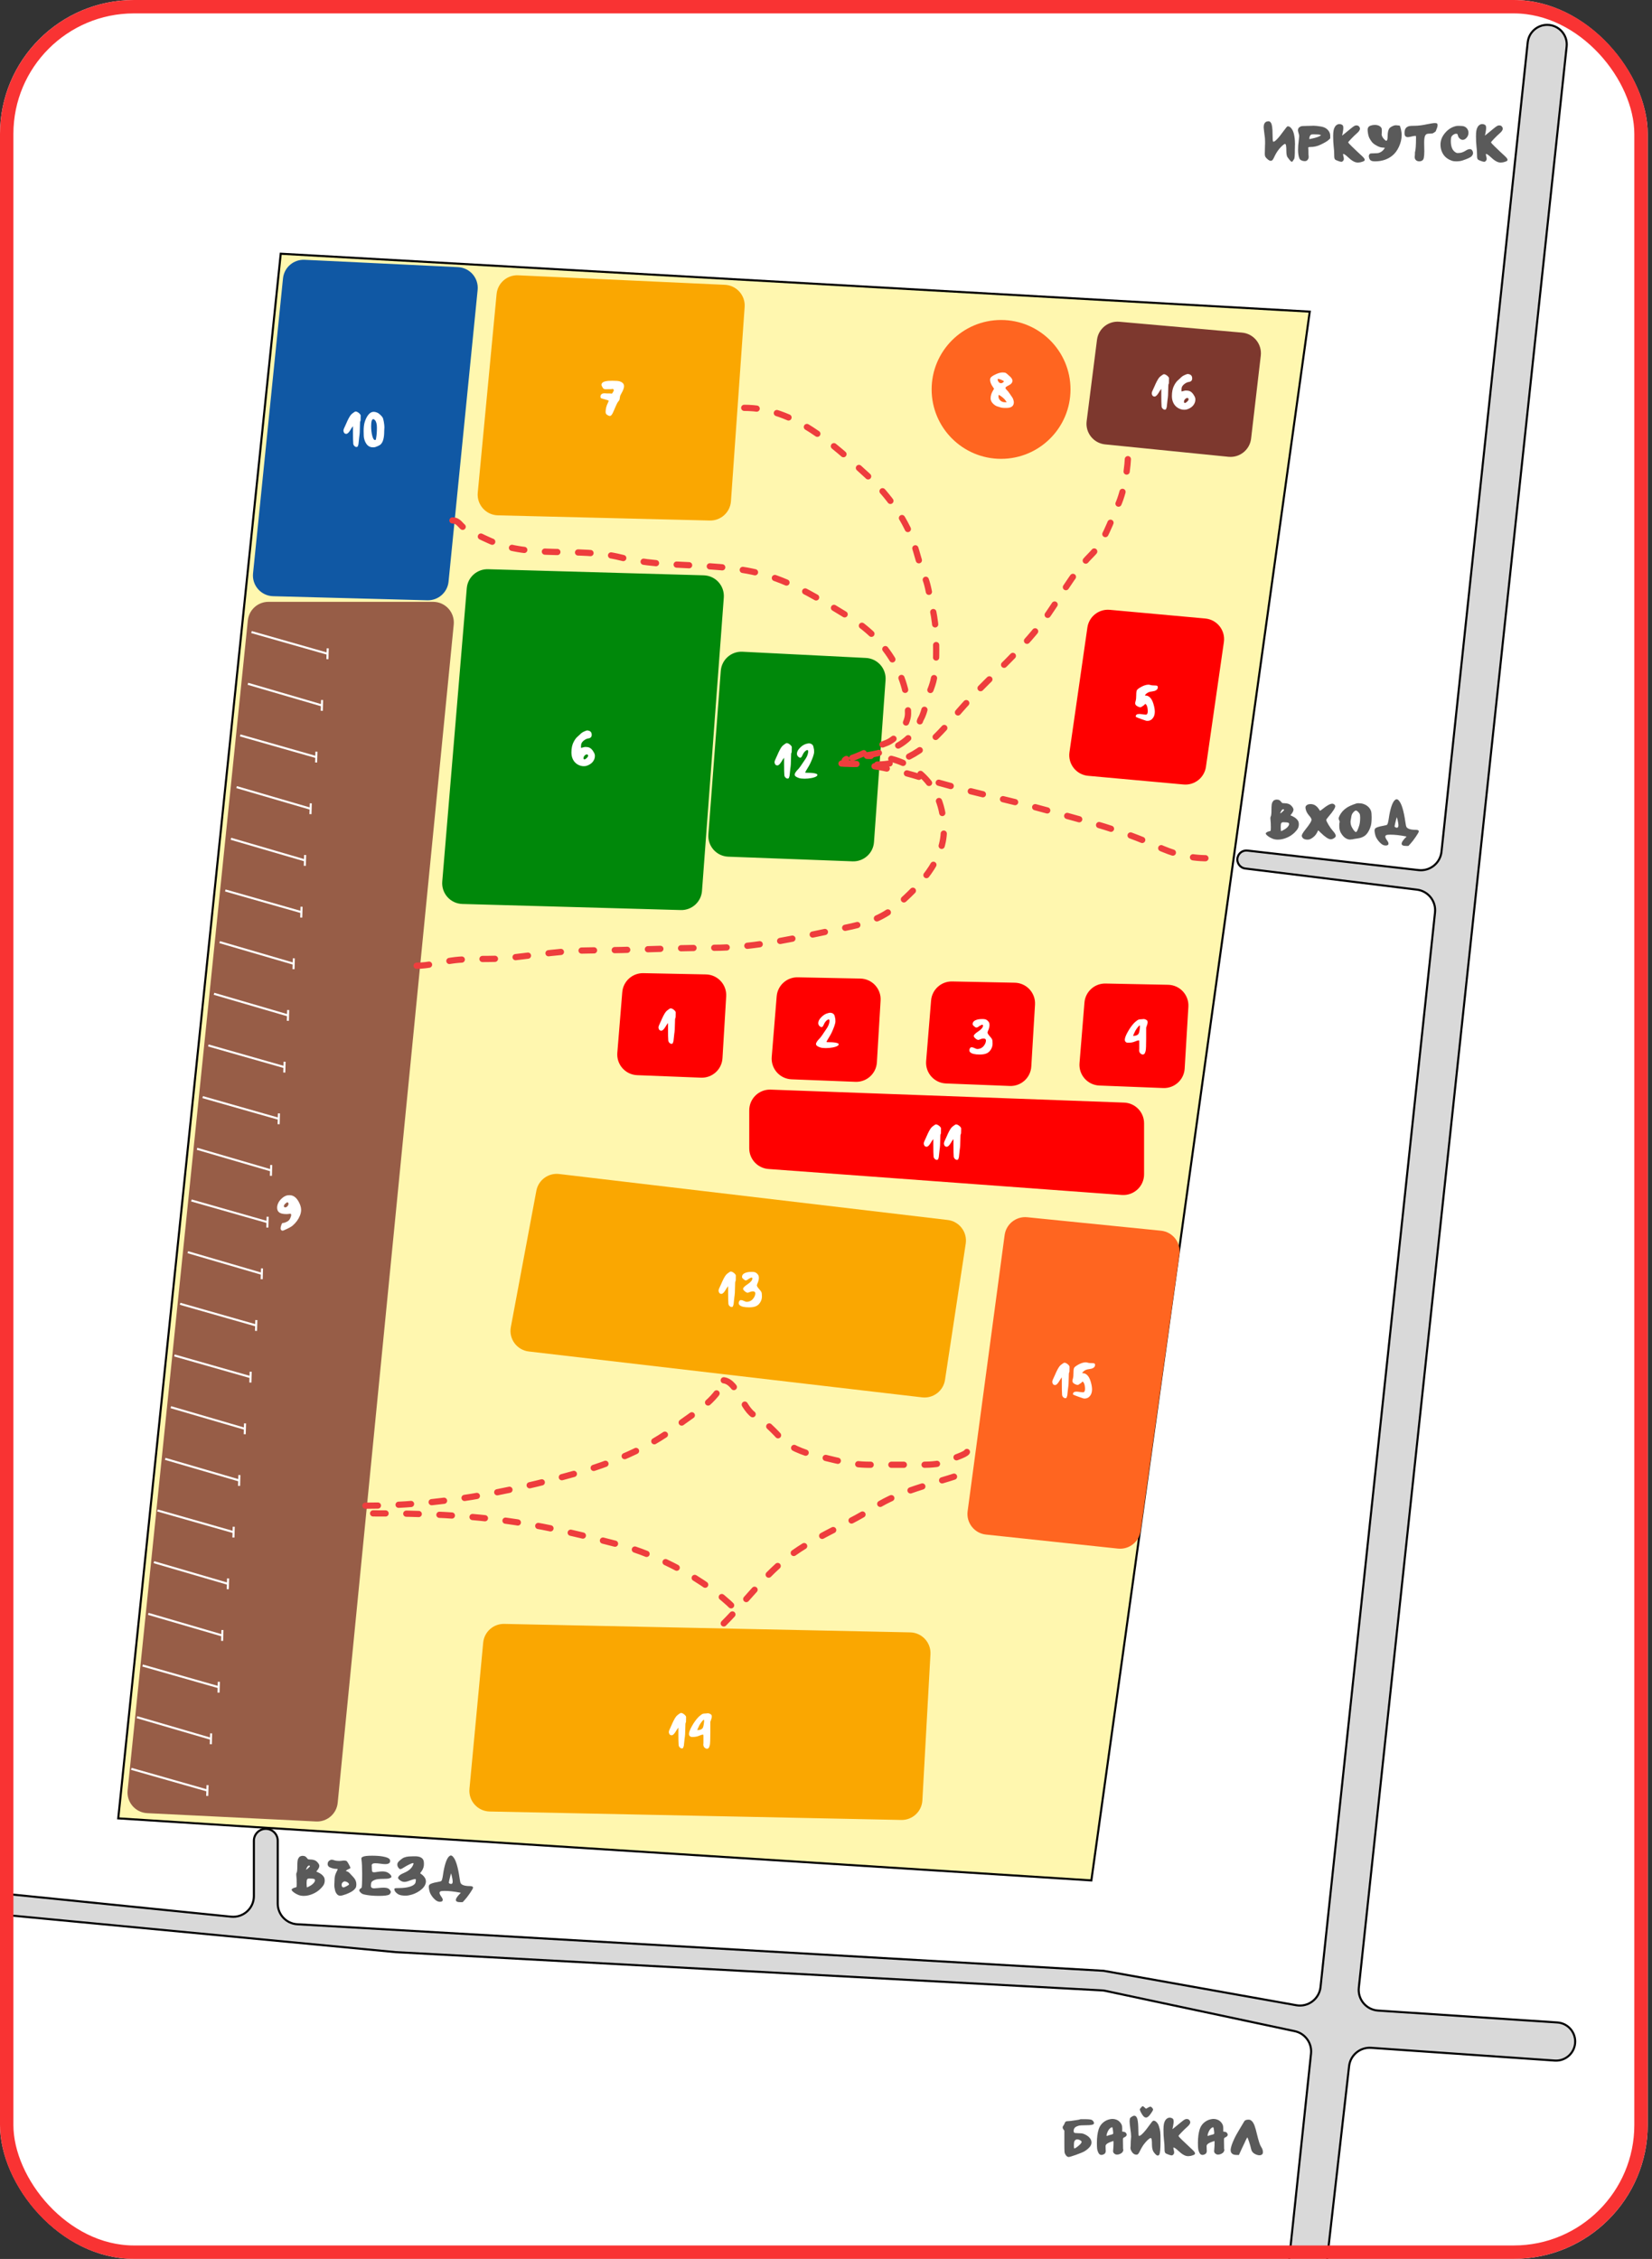 <?xml version="1.0" encoding="UTF-8"?> <svg xmlns="http://www.w3.org/2000/svg" width="370" height="506" viewBox="0 0 370 506" fill="none"><rect x="0" y="0" width="370" height="506" fill="#333333" stroke="none"/><g clip-path="url(#clip0_96_150)"><rect width="369.041" height="505.981" rx="30" fill="white"></rect><path d="M26.483 407.312L62.875 56.835L293.343 69.806L244.434 421.209L26.483 407.312Z" fill="#FFF7AF" stroke="black" stroke-width="0.464"></path><path d="M107.004 110.355L111.223 65.867C111.457 63.402 113.584 61.554 116.058 61.668L162.361 63.799C164.966 63.919 166.962 66.161 166.778 68.763L163.711 112.282C163.536 114.757 161.447 116.657 158.967 116.596L111.512 115.434C108.821 115.368 106.75 113.035 107.004 110.355Z" fill="#FAA701"></path><path d="M104.544 131.759C104.749 129.303 106.837 127.436 109.301 127.505L157.612 128.869C160.259 128.944 162.307 131.213 162.111 133.853L157.229 199.555C157.045 202.028 154.949 203.921 152.47 203.851L103.548 202.487C100.884 202.413 98.83 200.116 99.052 197.46L104.544 131.759Z" fill="#00880A"></path><path d="M225.006 276.665C225.339 274.183 227.58 272.412 230.072 272.662L260.025 275.675C262.647 275.939 264.523 278.329 264.158 280.939L255.471 342.911C255.123 345.391 252.872 347.148 250.383 346.883L220.83 343.74C218.231 343.464 216.373 341.098 216.72 338.508L225.006 276.665Z" fill="#FF6520"></path><path d="M161.433 150.273C161.623 147.762 163.78 145.861 166.295 145.987L193.944 147.378C196.543 147.509 198.526 149.75 198.341 152.345L195.749 188.632C195.571 191.128 193.446 193.034 190.945 192.94L163.112 191.896C160.481 191.798 158.458 189.533 158.657 186.907L161.433 150.273Z" fill="#00880A"></path><path d="M120.126 266.731C120.575 264.33 122.809 262.687 125.234 262.975L212.249 273.273C214.855 273.582 216.687 275.987 216.293 278.581L211.654 309.094C211.278 311.567 209.01 313.297 206.526 313.007L118.437 302.73C115.765 302.418 113.917 299.909 114.412 297.265L120.126 266.731Z" fill="#FAA701"></path><path d="M108.22 367.958C108.447 365.536 110.506 363.7 112.938 363.751L203.856 365.649C206.482 365.704 208.539 367.924 208.394 370.546L206.585 403.283C206.448 405.78 204.356 407.719 201.855 407.668L109.671 405.774C106.974 405.718 104.893 403.384 105.145 400.698L108.22 367.958Z" fill="#FAA701"></path><path d="M63.383 62.361C63.632 59.907 65.758 58.076 68.223 58.194L102.58 59.839C105.235 59.966 107.241 62.291 106.978 64.936L100.463 130.283C100.222 132.703 98.153 134.527 95.721 134.463L61.169 133.549C58.469 133.477 56.401 131.126 56.673 128.439L63.383 62.361Z" fill="#1058A4"></path><path d="M245.695 76.11C246.01 73.635 248.225 71.851 250.71 72.072L278.177 74.505C280.781 74.736 282.681 77.07 282.378 79.667L280.211 98.24C279.917 100.758 277.658 102.575 275.135 102.321L247.518 99.542C244.92 99.281 243.049 96.928 243.378 94.338L245.695 76.11Z" fill="#7D382E"></path><path d="M243.544 140.563C243.895 138.118 246.099 136.377 248.559 136.6L269.938 138.544C272.586 138.785 274.491 141.196 274.112 143.827L270.097 171.761C269.745 174.206 267.541 175.948 265.082 175.724L243.703 173.78C241.055 173.54 239.15 171.129 239.528 168.497L243.544 140.563Z" fill="#FF0000"></path><path d="M139.37 222.252C139.569 219.807 141.637 217.939 144.089 217.988L158.105 218.269C160.741 218.321 162.804 220.556 162.646 223.188L161.815 237.037C161.664 239.559 159.524 241.496 156.999 241.397L142.707 240.837C140.068 240.733 138.047 238.453 138.262 235.821L139.37 222.252Z" fill="#FF0000"></path><path d="M173.953 223.18C174.153 220.735 176.22 218.868 178.672 218.917L192.688 219.197C195.324 219.25 197.387 221.485 197.229 224.116L196.398 237.965C196.247 240.487 194.107 242.425 191.582 242.326L177.29 241.765C174.651 241.662 172.63 239.381 172.845 236.749L173.953 223.18Z" fill="#FF0000"></path><path d="M208.536 224.109C208.736 221.664 210.803 219.796 213.255 219.845L227.271 220.125C229.907 220.178 231.97 222.413 231.812 225.045L230.981 238.894C230.83 241.415 228.69 243.353 226.165 243.254L211.873 242.694C209.234 242.59 207.214 240.309 207.428 237.677L208.536 224.109Z" fill="#FF0000"></path><path d="M242.887 224.573C243.087 222.128 245.154 220.26 247.607 220.309L261.622 220.59C264.258 220.642 266.321 222.877 266.163 225.509L265.332 239.358C265.181 241.88 263.041 243.817 260.517 243.718L246.224 243.158C243.586 243.054 241.565 240.774 241.78 238.142L242.887 224.573Z" fill="#FF0000"></path><path d="M55.508 138.976C55.752 136.609 57.746 134.809 60.126 134.809H97.003C99.747 134.809 101.892 137.175 101.623 139.906L75.634 403.825C75.392 406.289 73.259 408.128 70.786 408.007L32.974 406.144C30.317 406.013 28.313 403.68 28.585 401.033L55.508 138.976Z" fill="#7D382E" fill-opacity="0.8"></path><path d="M150.004 225.942C150.084 225.892 150.153 225.867 150.212 225.867C150.371 225.867 150.539 225.927 150.717 226.046C150.876 226.145 151.005 226.249 151.104 226.358C151.262 226.526 151.341 226.65 151.341 226.729V226.878C151.341 227.64 151.322 228.021 151.282 228.021C151.203 228.031 151.163 228.482 151.163 229.373C151.163 230.264 151.114 231.007 151.015 231.601L150.836 233.235L150.688 233.666C150.658 233.765 150.539 233.815 150.331 233.815C150.232 233.815 150.103 233.745 149.945 233.607C149.787 233.458 149.697 233.275 149.678 233.057C149.638 232.552 149.618 231.745 149.618 230.636V229.15L149.499 229.314C149.361 229.472 149.212 229.695 149.054 229.982C148.697 230.576 148.385 230.873 148.118 230.873C147.851 230.873 147.667 230.755 147.568 230.517C147.509 230.388 147.479 230.264 147.479 230.146C147.479 229.997 147.529 229.819 147.628 229.611C147.786 229.264 147.935 228.937 148.073 228.63C148.45 227.739 148.786 227.095 149.083 226.699C149.262 226.462 149.569 226.209 150.004 225.942Z" fill="white"></path><path d="M185.432 226.945C185.67 226.885 185.828 226.855 185.908 226.855C186.026 226.855 186.155 226.875 186.294 226.915C186.551 226.994 186.739 227.138 186.858 227.346C186.918 227.435 186.997 227.752 187.096 228.296C187.096 228.296 187.096 228.341 187.096 228.43V228.564C187.106 228.623 187.111 228.687 187.111 228.757C187.111 229.034 187.027 229.405 186.858 229.871C186.522 230.792 186.195 231.51 185.878 232.025C185.363 232.857 185.105 233.317 185.105 233.406C185.105 233.436 185.323 233.451 185.759 233.451C186.591 233.451 187.205 233.525 187.601 233.674C187.759 233.733 187.839 233.822 187.839 233.941C187.839 234.04 187.779 234.134 187.66 234.223C187.423 234.392 187.046 234.525 186.531 234.624C186.017 234.723 185.492 234.773 184.957 234.773C184.422 234.773 184.006 234.723 183.709 234.624C183.392 234.515 183.155 234.401 182.996 234.283C182.838 234.144 182.758 234.005 182.758 233.867C182.758 233.57 183.036 233.144 183.59 232.589C183.788 232.401 184.313 231.658 185.165 230.361C185.462 229.915 185.65 229.49 185.729 229.084C185.769 228.935 185.789 228.806 185.789 228.697C185.789 228.47 185.719 228.356 185.581 228.356C185.502 228.356 185.412 228.39 185.313 228.46C184.977 228.668 184.69 229.054 184.452 229.618C184.313 229.925 184.165 230.079 184.006 230.079C183.907 230.079 183.798 230.034 183.679 229.945C183.402 229.747 183.263 229.49 183.263 229.173C183.263 228.747 183.491 228.306 183.947 227.851C184.402 227.375 184.897 227.073 185.432 226.945Z" fill="white"></path><path d="M219.1 228.337C219.338 228.288 219.655 228.263 220.051 228.263C220.467 228.263 220.774 228.327 220.972 228.456C221.328 228.694 221.536 228.971 221.596 229.288C221.615 229.407 221.625 229.506 221.625 229.585C221.625 229.971 221.516 230.407 221.298 230.892C221.219 231.07 221.18 231.209 221.18 231.308C221.18 231.466 221.348 231.739 221.685 232.125C221.942 232.402 222.111 232.625 222.19 232.793C222.269 232.952 222.309 233.274 222.309 233.759C222.309 234.244 222.18 234.69 221.922 235.096C221.685 235.492 221.368 235.779 220.972 235.957C220.595 236.126 220.08 236.21 219.427 236.21C218.337 236.21 217.624 236.037 217.288 235.69C217.169 235.571 217.11 235.428 217.11 235.259C217.11 235.091 217.154 234.937 217.243 234.799C217.332 234.66 217.436 234.591 217.555 234.591H217.674C217.832 234.591 218.05 234.66 218.328 234.799C218.565 234.918 218.753 234.977 218.892 234.977C218.971 234.977 219.041 234.972 219.1 234.962C219.615 234.903 220.031 234.67 220.348 234.264C220.665 233.858 220.823 233.457 220.823 233.061C220.823 232.774 220.635 232.63 220.259 232.63C220.041 232.63 219.823 232.68 219.605 232.779C219.348 232.888 219.174 232.942 219.085 232.942C218.996 232.942 218.862 232.888 218.684 232.779C218.565 232.699 218.427 232.581 218.268 232.422C218.149 232.293 218.09 232.17 218.09 232.051C218.09 231.823 218.417 231.491 219.07 231.055C219.407 230.838 219.674 230.615 219.872 230.387C220.071 230.149 220.17 229.931 220.17 229.733C220.17 229.694 220.16 229.654 220.14 229.615C220.1 229.565 220.051 229.54 219.991 229.54C219.932 229.54 219.853 229.565 219.754 229.615C219.655 229.654 219.565 229.699 219.486 229.748C219.407 229.798 219.323 229.852 219.234 229.912C219.145 229.971 219.1 230.006 219.1 230.016C218.922 230.125 218.783 230.179 218.684 230.179C218.565 230.179 218.397 230.085 218.179 229.897C218.04 229.768 217.951 229.679 217.912 229.629C217.872 229.57 217.852 229.481 217.852 229.362C217.852 228.857 218.268 228.515 219.1 228.337Z" fill="white"></path><path d="M255.282 230.372C255.301 230.293 255.311 230.184 255.311 230.045C255.311 229.808 255.291 229.689 255.252 229.689C255.212 229.689 255.113 229.778 254.955 229.956C254.796 230.134 254.658 230.313 254.539 230.491C254.38 230.699 254.212 231.006 254.034 231.412L253.766 232.021H254.034C254.192 232.021 254.361 231.986 254.539 231.917C254.697 231.858 254.826 231.773 254.925 231.664C255.084 231.516 255.202 231.085 255.282 230.372ZM255.46 228.322C255.658 228.322 255.797 228.312 255.876 228.293C255.955 228.273 256.034 228.263 256.113 228.263C256.371 228.263 256.618 228.352 256.856 228.53C256.975 228.629 257.034 228.783 257.034 228.991C257.034 229.169 256.985 229.392 256.886 229.659L256.708 230.179V232.645C256.708 234.16 256.668 235.081 256.589 235.408C256.51 235.735 256.411 235.957 256.292 236.076C256.193 236.165 256.084 236.21 255.965 236.21C255.806 236.21 255.658 236.155 255.519 236.047C255.361 235.918 255.262 235.799 255.222 235.69C255.163 235.522 255.133 235.373 255.133 235.244C255.133 235.215 255.138 235.185 255.148 235.155C255.158 235.076 255.163 234.992 255.163 234.903C255.163 234.903 255.163 234.804 255.163 234.606V234.279V233.596C255.163 233.269 255.153 233.091 255.133 233.061C255.113 233.051 255.093 233.046 255.074 233.046C254.866 233.046 254.598 233.12 254.271 233.269C253.846 233.457 253.39 233.556 252.905 233.566C252.905 233.566 252.776 233.566 252.519 233.566C252.38 233.566 252.251 233.511 252.132 233.402C251.994 233.264 251.924 233.1 251.924 232.912C251.924 232.506 252.152 231.902 252.608 231.1C253.063 230.288 253.549 229.62 254.064 229.095C254.262 228.907 254.489 228.718 254.747 228.53C254.945 228.392 255.183 228.322 255.46 228.322Z" fill="white"></path><path d="M255.255 154.061C255.949 153.625 256.582 153.392 257.157 153.363C257.355 153.363 257.543 153.392 257.721 153.452C257.88 153.511 258.266 153.546 258.88 153.556C259.177 153.556 259.325 153.685 259.325 153.942C259.325 153.972 259.316 154.036 259.296 154.135C259.197 154.551 258.751 154.804 257.959 154.893C257.404 154.952 256.969 155.145 256.652 155.472C256.513 155.601 256.444 155.69 256.444 155.739C256.444 155.779 256.483 155.799 256.563 155.799C256.919 155.799 257.236 155.928 257.513 156.185C257.85 156.482 258.122 156.972 258.33 157.656C258.538 158.339 258.642 158.933 258.642 159.438C258.642 160.102 258.444 160.636 258.048 161.042C257.771 161.33 257.414 161.473 256.978 161.473C256.84 161.473 256.731 161.458 256.652 161.429C255.127 160.924 254.364 160.622 254.364 160.523C254.364 160.126 254.631 159.928 255.166 159.928C255.325 159.928 255.562 159.953 255.879 160.003C256.236 160.052 256.493 160.077 256.652 160.077H256.711C256.949 160.018 257.068 159.76 257.068 159.305C257.068 159.037 257.038 158.75 256.978 158.443C256.899 158.126 256.8 157.913 256.681 157.804L256.503 157.656L256.236 157.953C255.958 158.131 255.79 158.245 255.731 158.294C255.632 158.384 255.523 158.428 255.404 158.428C255.265 158.428 255.082 158.374 254.854 158.265C254.627 158.156 254.473 158.047 254.394 157.938C254.295 157.819 254.245 157.685 254.245 157.537C254.245 157.428 254.285 157.235 254.364 156.958C254.443 156.68 254.483 156.264 254.483 155.71C254.483 155.116 254.537 154.739 254.646 154.581C254.755 154.412 254.958 154.239 255.255 154.061Z" fill="white"></path><path d="M131.696 169.146C131.637 169.037 131.548 168.982 131.429 168.982C131.31 168.982 131.191 169.032 131.072 169.131C130.815 169.329 130.686 169.561 130.686 169.829C130.686 169.967 130.736 170.057 130.835 170.096C130.854 170.106 130.884 170.111 130.924 170.111C130.983 170.111 131.092 170.052 131.251 169.933C131.567 169.685 131.726 169.462 131.726 169.264C131.726 169.245 131.716 169.205 131.696 169.146ZM131.31 163.664C131.449 163.615 131.577 163.605 131.696 163.635C131.894 163.684 132.013 163.719 132.053 163.739C132.37 163.897 132.528 164.179 132.528 164.585C132.528 165.061 132.28 165.333 131.785 165.402C131.488 165.442 131.186 165.571 130.879 165.788C130.572 166.006 130.359 166.244 130.24 166.501C130.161 166.68 130.122 166.962 130.122 167.348C130.122 167.437 130.132 167.492 130.151 167.512C130.171 167.531 130.31 167.502 130.567 167.422C130.805 167.353 130.993 167.318 131.132 167.318C131.152 167.318 131.181 167.323 131.221 167.333C131.26 167.333 131.29 167.333 131.31 167.333C131.686 167.333 132.008 167.432 132.276 167.63C132.543 167.828 132.786 168.13 133.003 168.537C133.162 168.794 133.241 169.056 133.241 169.324C133.241 169.868 133.043 170.354 132.647 170.78C132.251 171.186 131.756 171.458 131.161 171.597C131.062 171.616 130.924 171.626 130.745 171.626C130.25 171.626 129.775 171.488 129.319 171.21C128.864 170.923 128.527 170.547 128.309 170.081C128.091 169.646 127.983 169.136 127.983 168.551C127.983 167.601 128.151 166.808 128.488 166.175C128.666 165.818 128.874 165.506 129.112 165.239C129.112 165.229 129.458 164.907 130.151 164.273C130.389 164.055 130.775 163.852 131.31 163.664Z" fill="white"></path><path d="M136.204 85.318C136.382 85.298 136.689 85.288 137.125 85.288C137.977 85.288 138.531 85.333 138.789 85.422C139.442 85.63 139.769 85.991 139.769 86.506C139.769 86.893 139.571 87.432 139.175 88.126C138.977 88.442 138.868 88.715 138.848 88.942C138.809 89.279 138.764 89.502 138.715 89.611C138.665 89.71 138.551 89.864 138.373 90.072C138.234 90.26 137.898 90.987 137.363 92.255C137.105 92.869 136.848 93.176 136.59 93.176C136.472 93.176 136.323 93.126 136.145 93.028C135.967 92.928 135.838 92.829 135.759 92.73C135.679 92.602 135.64 92.448 135.64 92.27C135.64 91.577 135.818 90.883 136.175 90.19C136.274 89.992 136.323 89.849 136.323 89.76L136.293 89.73C136.293 89.7 136.026 89.611 135.491 89.462C134.976 89.324 134.699 89.245 134.659 89.225C134.541 89.145 134.481 89.017 134.481 88.838C134.481 88.749 134.501 88.65 134.541 88.541C134.659 88.244 134.932 88.096 135.358 88.096C135.496 88.096 135.6 88.101 135.669 88.111C135.709 88.121 135.773 88.126 135.863 88.126H136.056C136.67 88.126 136.982 88.14 136.992 88.17C137.001 88.2 137.036 88.185 137.095 88.126C137.155 88.066 137.204 87.997 137.244 87.918C137.402 87.66 137.482 87.487 137.482 87.398C137.482 87.338 137.452 87.284 137.393 87.234C137.274 87.106 137.155 87.076 137.036 87.145C137.016 87.165 136.779 87.175 136.323 87.175C136.105 87.185 135.877 87.19 135.64 87.19C135.442 87.19 135.283 87.145 135.164 87.056C135.085 86.997 134.986 86.853 134.867 86.625C134.768 86.447 134.719 86.303 134.719 86.194C134.719 85.987 134.808 85.813 134.986 85.674C135.184 85.506 135.59 85.387 136.204 85.318Z" fill="white"></path><circle cx="224.21" cy="87.228" r="15.551" fill="#FF6520"></circle><path d="M224.217 88.764C224.217 88.764 224.059 88.66 223.742 88.452C223.662 88.452 223.623 88.591 223.623 88.868C223.623 88.888 223.628 88.918 223.638 88.957C223.648 88.987 223.652 89.007 223.652 89.017C223.692 89.294 223.846 89.547 224.113 89.774C224.38 89.992 224.692 90.101 225.049 90.101H225.465L225.316 89.864C225.098 89.497 224.732 89.131 224.217 88.764ZM224.781 85.348C224.663 85.259 224.494 85.169 224.276 85.08C224.059 84.981 223.87 84.917 223.712 84.887C223.593 84.867 223.519 84.862 223.489 84.872C223.459 84.882 223.445 84.922 223.445 84.991C223.445 85.1 223.479 85.229 223.549 85.377C223.618 85.526 223.702 85.635 223.801 85.704C223.92 85.793 224.049 85.838 224.187 85.838C224.366 85.838 224.524 85.774 224.663 85.645C224.781 85.546 224.846 85.486 224.856 85.467C224.866 85.447 224.841 85.407 224.781 85.348ZM223.95 83.506C224.167 83.456 224.375 83.431 224.573 83.431C224.89 83.431 225.128 83.471 225.286 83.55C225.386 83.6 225.693 83.862 226.207 84.338C226.485 84.585 226.663 84.848 226.742 85.125C226.762 85.155 226.772 85.194 226.772 85.244C226.772 85.699 226.465 86.071 225.851 86.358C225.405 86.576 225.183 86.759 225.183 86.907C225.183 86.927 225.187 86.947 225.197 86.967C225.257 87.106 225.366 87.249 225.524 87.398C225.683 87.536 225.891 87.799 226.148 88.185C226.247 88.334 226.346 88.477 226.445 88.616C226.703 88.962 226.861 89.235 226.92 89.433C227.02 89.72 227.069 89.943 227.069 90.101C227.069 90.953 226.514 91.379 225.405 91.379C225.405 91.379 225.326 91.379 225.168 91.379C224.593 91.379 224.177 91.319 223.92 91.2C223.464 91.091 223.118 90.958 222.88 90.799C222.207 90.334 221.87 89.809 221.87 89.225C221.87 88.641 222.048 88.061 222.405 87.487L222.642 87.071L222.405 86.729C221.969 86.105 221.751 85.561 221.751 85.095C221.751 84.927 221.781 84.783 221.84 84.664C221.939 84.476 222.207 84.263 222.642 84.026C223.078 83.788 223.514 83.615 223.95 83.506Z" fill="white"></path><path d="M79.445 92.251C79.525 92.202 79.594 92.177 79.653 92.177C79.812 92.177 79.98 92.237 80.158 92.355C80.317 92.454 80.445 92.558 80.545 92.667C80.703 92.836 80.782 92.959 80.782 93.039V93.187C80.782 93.95 80.762 94.331 80.723 94.331C80.644 94.341 80.604 94.791 80.604 95.683C80.604 96.574 80.555 97.317 80.455 97.911L80.277 99.545L80.129 99.976C80.099 100.075 79.98 100.124 79.772 100.124C79.673 100.124 79.544 100.055 79.386 99.916C79.228 99.768 79.138 99.585 79.118 99.367C79.079 98.862 79.059 98.055 79.059 96.945V95.46L78.94 95.623C78.802 95.782 78.653 96.005 78.495 96.292C78.138 96.886 77.826 97.183 77.559 97.183C77.291 97.183 77.108 97.064 77.009 96.826C76.95 96.698 76.92 96.574 76.92 96.455C76.92 96.307 76.97 96.128 77.069 95.92C77.227 95.574 77.376 95.247 77.514 94.94C77.891 94.049 78.227 93.405 78.524 93.009C78.703 92.771 79.01 92.519 79.445 92.251ZM84.001 94.138C83.853 93.969 83.719 93.885 83.6 93.885C83.283 93.885 83.125 94.425 83.125 95.504C83.125 96.218 83.204 96.906 83.363 97.569C83.531 98.233 83.739 98.564 83.987 98.564C84.076 98.564 84.13 98.545 84.15 98.505C84.18 98.466 84.209 98.352 84.239 98.163C84.358 97.49 84.417 96.703 84.417 95.802C84.417 95.019 84.279 94.465 84.001 94.138ZM83.303 92.311C83.432 92.271 83.581 92.251 83.749 92.251C83.937 92.251 84.185 92.311 84.492 92.43C84.67 92.499 84.883 92.647 85.13 92.875C85.378 93.103 85.556 93.301 85.665 93.469C85.784 93.658 85.883 93.989 85.962 94.465C86.051 94.999 86.096 95.415 86.096 95.712C86.096 95.811 86.091 95.896 86.081 95.965C86.061 96.114 86.051 96.326 86.051 96.604C86.051 98.119 85.769 99.114 85.205 99.59C85.096 99.689 84.873 99.812 84.536 99.961C84.189 100.119 83.902 100.198 83.675 100.198C83.675 100.198 83.64 100.198 83.571 100.198H83.481C82.996 100.198 82.585 100.02 82.249 99.664C81.912 99.287 81.674 98.787 81.535 98.163C81.476 97.906 81.446 97.366 81.446 96.544C81.446 95.802 81.511 95.188 81.639 94.702C81.808 94.088 82.041 93.564 82.338 93.128C82.645 92.682 82.966 92.41 83.303 92.311Z" fill="white"></path><path d="M64.502 269.384C64.443 269.324 64.403 269.295 64.383 269.295C64.324 269.295 64.205 269.369 64.027 269.517C63.73 269.735 63.581 269.953 63.581 270.171C63.581 270.32 63.651 270.409 63.789 270.438C63.809 270.448 63.839 270.453 63.878 270.453C64.057 270.453 64.225 270.364 64.383 270.186C64.542 269.998 64.621 269.815 64.621 269.636C64.621 269.537 64.581 269.453 64.502 269.384ZM64.146 267.809C64.324 267.75 64.562 267.72 64.859 267.72C65.75 267.72 66.473 268.294 67.028 269.443C67.305 269.998 67.443 270.523 67.443 271.018C67.443 271.424 67.354 271.85 67.176 272.295C66.839 273.127 66.305 273.865 65.572 274.509C65.255 274.796 64.562 275.167 63.492 275.623C63.433 275.652 63.353 275.667 63.254 275.667C63.136 275.667 63.036 275.613 62.957 275.504C62.878 275.395 62.839 275.276 62.839 275.147C62.839 274.969 62.898 274.712 63.017 274.375C63.096 274.177 63.155 274.058 63.195 274.018C63.235 273.969 63.294 273.944 63.373 273.944C63.512 273.944 63.695 273.9 63.923 273.81C64.151 273.721 64.344 273.622 64.502 273.513C64.7 273.385 64.869 273.172 65.007 272.875C65.146 272.578 65.215 272.33 65.215 272.132C65.215 272.082 65.205 272.028 65.186 271.968C65.146 271.909 65.087 271.879 65.007 271.879C64.908 271.879 64.809 271.889 64.71 271.909C64.512 271.939 64.314 271.954 64.116 271.954C63.324 271.954 62.769 271.805 62.452 271.508C62.195 271.28 62.066 270.948 62.066 270.513C62.066 270.176 62.15 269.829 62.319 269.473C62.487 269.116 62.739 268.785 63.076 268.478C63.413 268.161 63.769 267.938 64.146 267.809Z" fill="white"></path><path d="M56.326 141.582L73.367 146.439M73.367 146.439L73.402 145.229M73.367 146.439L73.332 147.65" stroke="white" stroke-width="0.464"></path><path d="M55.525 153.169L72.102 158.013M72.102 158.013L72.138 156.802M72.102 158.013L72.067 159.223" stroke="white" stroke-width="0.464"></path><path d="M53.794 164.728L70.836 169.586M70.836 169.586L70.871 168.375M70.836 169.586L70.8 170.796" stroke="white" stroke-width="0.464"></path><path d="M52.993 176.315L69.57 181.159M69.57 181.159L69.605 179.948M69.57 181.159L69.535 182.369" stroke="white" stroke-width="0.464"></path><path d="M51.727 187.888L68.304 192.732M68.304 192.732L68.34 191.521M68.304 192.732L68.269 193.942" stroke="white" stroke-width="0.464"></path><path d="M50.461 199.461L67.502 204.318M67.502 204.318L67.537 203.108M67.502 204.318L67.467 205.529" stroke="white" stroke-width="0.464"></path><path d="M49.196 211.034L65.773 215.878M65.773 215.878L65.808 214.668M65.773 215.878L65.738 217.088" stroke="white" stroke-width="0.464"></path><path d="M47.93 222.607L64.507 227.451M64.507 227.451L64.542 226.241M64.507 227.451L64.472 228.662" stroke="white" stroke-width="0.464"></path><path d="M46.664 234.18L63.705 239.038M63.705 239.038L63.74 237.827M63.705 239.038L63.67 240.248" stroke="white" stroke-width="0.464"></path><path d="M45.398 245.754L62.439 250.611M62.439 250.611L62.474 249.401M62.439 250.611L62.404 251.822" stroke="white" stroke-width="0.464"></path><path d="M44.133 257.327L60.71 262.171M60.71 262.171L60.745 260.96M60.71 262.171L60.675 263.381" stroke="white" stroke-width="0.464"></path><path d="M42.867 268.9L59.908 273.757M59.908 273.757L59.943 272.547M59.908 273.757L59.873 274.968" stroke="white" stroke-width="0.464"></path><path d="M42.065 280.486L58.642 285.33M58.642 285.33L58.678 284.12M58.642 285.33L58.607 286.541" stroke="white" stroke-width="0.464"></path><path d="M40.335 292.046L57.376 296.904M57.376 296.904L57.412 295.693M57.376 296.904L57.341 298.114" stroke="white" stroke-width="0.464"></path><path d="M39.069 303.619L56.11 308.477M56.11 308.477L56.145 307.266M56.11 308.477L56.075 309.687" stroke="white" stroke-width="0.464"></path><path d="M38.268 315.206L54.845 320.05M54.845 320.05L54.881 318.839M54.845 320.05L54.81 321.26" stroke="white" stroke-width="0.464"></path><path d="M37.002 326.779L53.579 331.623M53.579 331.623L53.614 330.412M53.579 331.623L53.544 332.833" stroke="white" stroke-width="0.464"></path><path d="M35.272 338.339L52.313 343.196M52.313 343.196L52.349 341.986M52.313 343.196L52.278 344.406" stroke="white" stroke-width="0.464"></path><path d="M34.47 349.925L51.048 354.769M51.048 354.769L51.083 353.559M51.048 354.769L51.012 355.98" stroke="white" stroke-width="0.464"></path><path d="M33.204 361.498L49.781 366.342M49.781 366.342L49.817 365.132M49.781 366.342L49.746 367.553" stroke="white" stroke-width="0.464"></path><path d="M31.939 373.072L48.98 377.929M48.98 377.929L49.016 376.719M48.98 377.929L48.945 379.139" stroke="white" stroke-width="0.464"></path><path d="M30.673 384.645L47.25 389.489M47.25 389.489L47.285 388.278M47.25 389.489L47.215 390.699" stroke="white" stroke-width="0.464"></path><path d="M29.407 396.218L46.449 401.075M46.449 401.075L46.484 399.865M46.449 401.075L46.413 402.286" stroke="white" stroke-width="0.464"></path><path d="M167.809 248.712C167.809 246.082 169.993 243.977 172.622 244.073L251.768 246.981C254.264 247.073 256.24 249.123 256.24 251.62V263.039C256.24 265.737 253.948 267.866 251.257 267.669L172.111 261.852C169.686 261.674 167.809 259.654 167.809 257.223V248.712Z" fill="#FF0000"></path><path d="M209.422 251.937C209.502 251.888 209.571 251.863 209.63 251.863C209.789 251.863 209.957 251.922 210.135 252.041C210.294 252.14 210.423 252.244 210.522 252.353C210.68 252.521 210.759 252.645 210.759 252.724V252.873C210.759 253.635 210.739 254.017 210.7 254.017C210.621 254.027 210.581 254.477 210.581 255.369C210.581 256.26 210.532 257.003 210.432 257.597L210.254 259.231L210.106 259.661C210.076 259.76 209.957 259.81 209.749 259.81C209.65 259.81 209.521 259.741 209.363 259.602C209.205 259.453 209.115 259.27 209.096 259.052C209.056 258.547 209.036 257.74 209.036 256.631V255.146L208.917 255.309C208.779 255.468 208.63 255.69 208.472 255.978C208.115 256.572 207.803 256.869 207.536 256.869C207.268 256.869 207.085 256.75 206.986 256.512C206.927 256.384 206.897 256.26 206.897 256.141C206.897 255.992 206.947 255.814 207.046 255.606C207.204 255.26 207.353 254.933 207.491 254.626C207.868 253.735 208.204 253.091 208.501 252.695C208.68 252.457 208.987 252.205 209.422 251.937ZM213.934 251.937C214.013 251.888 214.082 251.863 214.142 251.863C214.3 251.863 214.469 251.922 214.647 252.041C214.805 252.14 214.934 252.244 215.033 252.353C215.192 252.521 215.271 252.645 215.271 252.724V252.873C215.271 253.635 215.251 254.017 215.211 254.017C215.132 254.027 215.092 254.477 215.092 255.369C215.092 256.26 215.043 257.003 214.944 257.597L214.766 259.231L214.617 259.661C214.587 259.76 214.469 259.81 214.261 259.81C214.162 259.81 214.033 259.741 213.874 259.602C213.716 259.453 213.627 259.27 213.607 259.052C213.567 258.547 213.548 257.74 213.548 256.631V255.146L213.429 255.309C213.29 255.468 213.142 255.69 212.983 255.978C212.627 256.572 212.315 256.869 212.047 256.869C211.78 256.869 211.597 256.75 211.498 256.512C211.438 256.384 211.409 256.26 211.409 256.141C211.409 255.992 211.458 255.814 211.557 255.606C211.716 255.26 211.864 254.933 212.003 254.626C212.379 253.735 212.716 253.091 213.013 252.695C213.191 252.457 213.498 252.205 213.934 251.937Z" fill="white"></path><path d="M163.466 284.896C163.545 284.846 163.614 284.821 163.674 284.821C163.832 284.821 164.001 284.881 164.179 284.999C164.337 285.099 164.466 285.202 164.565 285.311C164.724 285.48 164.803 285.604 164.803 285.683V285.831C164.803 286.594 164.783 286.975 164.743 286.975C164.664 286.985 164.624 287.436 164.624 288.327C164.624 289.218 164.575 289.961 164.476 290.555L164.298 292.189L164.149 292.62C164.119 292.719 164.001 292.768 163.793 292.768C163.694 292.768 163.565 292.699 163.406 292.56C163.248 292.412 163.159 292.229 163.139 292.011C163.099 291.506 163.08 290.699 163.08 289.59V288.104L162.961 288.267C162.822 288.426 162.674 288.649 162.515 288.936C162.159 289.53 161.847 289.827 161.579 289.827C161.312 289.827 161.129 289.708 161.03 289.471C160.97 289.342 160.941 289.218 160.941 289.099C160.941 288.951 160.99 288.773 161.089 288.565C161.248 288.218 161.396 287.891 161.535 287.584C161.911 286.693 162.248 286.049 162.545 285.653C162.723 285.415 163.03 285.163 163.466 284.896ZM167.443 284.97C167.68 284.92 167.997 284.896 168.393 284.896C168.809 284.896 169.116 284.96 169.314 285.089C169.671 285.326 169.879 285.604 169.938 285.92C169.958 286.039 169.968 286.138 169.968 286.218C169.968 286.604 169.859 287.039 169.641 287.525C169.562 287.703 169.522 287.842 169.522 287.941C169.522 288.099 169.691 288.371 170.027 288.758C170.285 289.035 170.453 289.258 170.532 289.426C170.611 289.585 170.651 289.906 170.651 290.392C170.651 290.877 170.522 291.323 170.265 291.729C170.027 292.125 169.71 292.412 169.314 292.59C168.938 292.758 168.423 292.843 167.769 292.843C166.68 292.843 165.967 292.669 165.63 292.323C165.511 292.204 165.452 292.06 165.452 291.892C165.452 291.724 165.497 291.57 165.586 291.431C165.675 291.293 165.779 291.224 165.898 291.224H166.017C166.175 291.224 166.393 291.293 166.67 291.431C166.908 291.55 167.096 291.61 167.235 291.61C167.314 291.61 167.383 291.605 167.443 291.595C167.957 291.535 168.373 291.303 168.69 290.897C169.007 290.491 169.166 290.09 169.166 289.694C169.166 289.406 168.978 289.263 168.601 289.263C168.383 289.263 168.165 289.312 167.948 289.411C167.69 289.52 167.517 289.575 167.428 289.575C167.339 289.575 167.205 289.52 167.027 289.411C166.908 289.332 166.769 289.213 166.611 289.055C166.492 288.926 166.432 288.802 166.432 288.683C166.432 288.456 166.759 288.124 167.413 287.688C167.75 287.47 168.017 287.247 168.215 287.02C168.413 286.782 168.512 286.564 168.512 286.366C168.512 286.326 168.502 286.287 168.482 286.247C168.443 286.198 168.393 286.173 168.334 286.173C168.274 286.173 168.195 286.198 168.096 286.247C167.997 286.287 167.908 286.331 167.829 286.381C167.75 286.43 167.665 286.485 167.576 286.544C167.487 286.604 167.443 286.638 167.443 286.648C167.264 286.757 167.126 286.812 167.027 286.812C166.908 286.812 166.739 286.718 166.522 286.529C166.383 286.401 166.294 286.312 166.254 286.262C166.215 286.203 166.195 286.114 166.195 285.995C166.195 285.49 166.611 285.148 167.443 284.97Z" fill="white"></path><path d="M238.203 305.32C238.282 305.271 238.352 305.246 238.411 305.246C238.57 305.246 238.738 305.306 238.916 305.424C239.075 305.523 239.203 305.627 239.302 305.736C239.461 305.905 239.54 306.028 239.54 306.108V306.256C239.54 307.019 239.52 307.4 239.481 307.4C239.401 307.41 239.362 307.861 239.362 308.752C239.362 309.643 239.312 310.386 239.213 310.98L239.035 312.614L238.886 313.045C238.857 313.144 238.738 313.193 238.53 313.193C238.431 313.193 238.302 313.124 238.144 312.985C237.985 312.837 237.896 312.654 237.876 312.436C237.837 311.931 237.817 311.124 237.817 310.014V308.529L237.698 308.692C237.559 308.851 237.411 309.074 237.252 309.361C236.896 309.955 236.584 310.252 236.317 310.252C236.049 310.252 235.866 310.133 235.767 309.896C235.708 309.767 235.678 309.643 235.678 309.524C235.678 309.376 235.727 309.197 235.826 308.989C235.985 308.643 236.133 308.316 236.272 308.009C236.648 307.118 236.985 306.474 237.282 306.078C237.46 305.84 237.767 305.588 238.203 305.32ZM241.199 305.855C241.893 305.419 242.526 305.187 243.101 305.157C243.299 305.157 243.487 305.187 243.665 305.246C243.824 305.306 244.21 305.34 244.824 305.35C245.121 305.35 245.27 305.479 245.27 305.736C245.27 305.766 245.26 305.83 245.24 305.929C245.141 306.345 244.695 306.598 243.903 306.687C243.348 306.746 242.913 306.94 242.596 307.266C242.457 307.395 242.388 307.484 242.388 307.534C242.388 307.573 242.427 307.593 242.507 307.593C242.863 307.593 243.18 307.722 243.457 307.979C243.794 308.276 244.066 308.767 244.274 309.45C244.482 310.133 244.586 310.727 244.586 311.233C244.586 311.896 244.388 312.431 243.992 312.837C243.715 313.124 243.358 313.268 242.923 313.268C242.784 313.268 242.675 313.253 242.596 313.223C241.071 312.718 240.308 312.416 240.308 312.317C240.308 311.921 240.576 311.723 241.11 311.723C241.269 311.723 241.506 311.747 241.823 311.797C242.18 311.846 242.437 311.871 242.596 311.871H242.655C242.893 311.812 243.012 311.554 243.012 311.099C243.012 310.831 242.982 310.544 242.923 310.237C242.843 309.92 242.744 309.707 242.625 309.599L242.447 309.45L242.18 309.747C241.903 309.925 241.734 310.039 241.675 310.089C241.576 310.178 241.467 310.222 241.348 310.222C241.209 310.222 241.026 310.168 240.798 310.059C240.571 309.95 240.417 309.841 240.338 309.732C240.239 309.613 240.189 309.48 240.189 309.331C240.189 309.222 240.229 309.029 240.308 308.752C240.387 308.475 240.427 308.059 240.427 307.504C240.427 306.91 240.481 306.534 240.59 306.375C240.699 306.207 240.902 306.033 241.199 305.855Z" fill="white"></path><path d="M260.484 83.896C260.564 83.846 260.633 83.822 260.692 83.822C260.851 83.822 261.019 83.881 261.197 84C261.356 84.099 261.485 84.203 261.584 84.312C261.742 84.48 261.821 84.604 261.821 84.683V84.832C261.821 85.594 261.801 85.975 261.762 85.975C261.683 85.985 261.643 86.436 261.643 87.327C261.643 88.218 261.594 88.961 261.494 89.555L261.316 91.189L261.168 91.62C261.138 91.719 261.019 91.769 260.811 91.769C260.712 91.769 260.583 91.699 260.425 91.561C260.267 91.412 260.177 91.229 260.158 91.011C260.118 90.506 260.098 89.699 260.098 88.59V87.104L259.979 87.268C259.841 87.426 259.692 87.649 259.534 87.936C259.177 88.53 258.865 88.827 258.598 88.827C258.33 88.827 258.147 88.709 258.048 88.471C257.989 88.342 257.959 88.218 257.959 88.1C257.959 87.951 258.009 87.773 258.108 87.565C258.266 87.218 258.415 86.891 258.553 86.584C258.93 85.693 259.266 85.049 259.563 84.653C259.742 84.416 260.049 84.163 260.484 83.896ZM266.184 89.303C266.125 89.194 266.036 89.139 265.917 89.139C265.798 89.139 265.679 89.189 265.56 89.288C265.303 89.486 265.174 89.719 265.174 89.986C265.174 90.125 265.224 90.214 265.323 90.254C265.342 90.263 265.372 90.268 265.412 90.268C265.471 90.268 265.58 90.209 265.739 90.09C266.055 89.843 266.214 89.62 266.214 89.422C266.214 89.402 266.204 89.362 266.184 89.303ZM265.798 83.822C265.937 83.772 266.065 83.762 266.184 83.792C266.382 83.841 266.501 83.876 266.541 83.896C266.858 84.054 267.016 84.336 267.016 84.743C267.016 85.218 266.768 85.49 266.273 85.559C265.976 85.599 265.674 85.728 265.367 85.946C265.06 86.163 264.847 86.401 264.728 86.659C264.649 86.837 264.61 87.119 264.61 87.505C264.61 87.594 264.62 87.649 264.639 87.669C264.659 87.689 264.798 87.659 265.055 87.58C265.293 87.51 265.481 87.476 265.62 87.476C265.64 87.476 265.669 87.481 265.709 87.49C265.748 87.49 265.778 87.49 265.798 87.49C266.174 87.49 266.496 87.59 266.764 87.788C267.031 87.986 267.274 88.288 267.491 88.694C267.65 88.951 267.729 89.214 267.729 89.481C267.729 90.026 267.531 90.511 267.135 90.937C266.739 91.343 266.244 91.615 265.649 91.754C265.55 91.774 265.412 91.784 265.234 91.784C264.738 91.784 264.263 91.645 263.807 91.368C263.352 91.08 263.015 90.704 262.797 90.239C262.58 89.803 262.471 89.293 262.471 88.709C262.471 87.758 262.639 86.966 262.976 86.332C263.154 85.975 263.362 85.663 263.6 85.396C263.6 85.386 263.946 85.064 264.639 84.43C264.877 84.213 265.263 84.01 265.798 83.822Z" fill="white"></path><path d="M152.325 383.771C152.404 383.721 152.473 383.696 152.533 383.696C152.691 383.696 152.859 383.756 153.038 383.875C153.196 383.974 153.325 384.078 153.424 384.187C153.582 384.355 153.662 384.479 153.662 384.558V384.707C153.662 385.469 153.642 385.85 153.602 385.85C153.523 385.86 153.483 386.311 153.483 387.202C153.483 388.093 153.434 388.836 153.335 389.43L153.157 391.064L153.008 391.495C152.978 391.594 152.859 391.644 152.652 391.644C152.552 391.644 152.424 391.574 152.265 391.436C152.107 391.287 152.018 391.104 151.998 390.886C151.958 390.381 151.939 389.574 151.939 388.465V386.979L151.82 387.143C151.681 387.301 151.532 387.524 151.374 387.811C151.018 388.405 150.706 388.702 150.438 388.702C150.171 388.702 149.988 388.584 149.889 388.346C149.829 388.217 149.799 388.093 149.799 387.975C149.799 387.826 149.849 387.648 149.948 387.44C150.106 387.093 150.255 386.766 150.394 386.459C150.77 385.568 151.107 384.924 151.404 384.528C151.582 384.291 151.889 384.038 152.325 383.771ZM157.668 385.88C157.688 385.801 157.698 385.692 157.698 385.553C157.698 385.316 157.678 385.197 157.638 385.197C157.599 385.197 157.5 385.286 157.341 385.464C157.183 385.642 157.044 385.821 156.925 385.999C156.767 386.207 156.599 386.514 156.42 386.92L156.153 387.529H156.42C156.579 387.529 156.747 387.494 156.925 387.425C157.084 387.366 157.213 387.281 157.312 387.172C157.47 387.024 157.589 386.593 157.668 385.88ZM157.846 383.83C158.044 383.83 158.183 383.82 158.262 383.8C158.341 383.781 158.421 383.771 158.5 383.771C158.757 383.771 159.005 383.86 159.243 384.038C159.361 384.137 159.421 384.291 159.421 384.499C159.421 384.677 159.371 384.9 159.272 385.167L159.094 385.687V388.153C159.094 389.668 159.054 390.589 158.975 390.916C158.896 391.243 158.797 391.465 158.678 391.584C158.579 391.673 158.47 391.718 158.351 391.718C158.193 391.718 158.044 391.663 157.906 391.554C157.747 391.426 157.648 391.307 157.609 391.198C157.549 391.03 157.519 390.881 157.519 390.752C157.519 390.723 157.524 390.693 157.534 390.663C157.544 390.584 157.549 390.5 157.549 390.411C157.549 390.411 157.549 390.312 157.549 390.114V389.787V389.104C157.549 388.777 157.539 388.598 157.519 388.569C157.5 388.559 157.48 388.554 157.46 388.554C157.252 388.554 156.985 388.628 156.658 388.777C156.232 388.965 155.777 389.064 155.291 389.074C155.291 389.074 155.163 389.074 154.905 389.074C154.766 389.074 154.638 389.019 154.519 388.91C154.38 388.772 154.311 388.608 154.311 388.42C154.311 388.014 154.539 387.41 154.994 386.608C155.45 385.796 155.935 385.127 156.45 384.603C156.648 384.414 156.876 384.226 157.133 384.038C157.331 383.899 157.569 383.83 157.846 383.83Z" fill="white"></path><path d="M176 166.524C176.079 166.474 176.149 166.45 176.208 166.45C176.366 166.45 176.535 166.509 176.713 166.628C176.871 166.727 177 166.831 177.099 166.94C177.258 167.108 177.337 167.232 177.337 167.311V167.46C177.337 168.222 177.317 168.603 177.277 168.603C177.198 168.613 177.159 169.064 177.159 169.955C177.159 170.846 177.109 171.589 177.01 172.183L176.832 173.817L176.683 174.248C176.654 174.347 176.535 174.397 176.327 174.397C176.228 174.397 176.099 174.327 175.941 174.189C175.782 174.04 175.693 173.857 175.673 173.639C175.634 173.134 175.614 172.327 175.614 171.218V169.732L175.495 169.896C175.356 170.054 175.208 170.277 175.049 170.564C174.693 171.158 174.381 171.455 174.113 171.455C173.846 171.455 173.663 171.337 173.564 171.099C173.504 170.97 173.475 170.846 173.475 170.728C173.475 170.579 173.524 170.401 173.623 170.193C173.782 169.846 173.93 169.519 174.069 169.212C174.445 168.321 174.782 167.677 175.079 167.281C175.257 167.044 175.564 166.791 176 166.524ZM180.66 166.598C180.898 166.539 181.056 166.509 181.135 166.509C181.254 166.509 181.383 166.529 181.522 166.568C181.779 166.648 181.967 166.791 182.086 166.999C182.145 167.088 182.225 167.405 182.324 167.95C182.324 167.95 182.324 167.994 182.324 168.084V168.217C182.334 168.277 182.339 168.341 182.339 168.41C182.339 168.688 182.254 169.059 182.086 169.524C181.749 170.445 181.423 171.163 181.106 171.678C180.591 172.51 180.333 172.971 180.333 173.06C180.333 173.089 180.551 173.104 180.987 173.104C181.819 173.104 182.433 173.179 182.829 173.327C182.987 173.387 183.066 173.476 183.066 173.595C183.066 173.694 183.007 173.788 182.888 173.877C182.651 174.045 182.274 174.179 181.759 174.278C181.244 174.377 180.719 174.426 180.185 174.426C179.65 174.426 179.234 174.377 178.937 174.278C178.62 174.169 178.382 174.055 178.224 173.936C178.065 173.798 177.986 173.659 177.986 173.52C177.986 173.223 178.264 172.797 178.818 172.243C179.016 172.055 179.541 171.312 180.393 170.015C180.69 169.569 180.878 169.143 180.957 168.737C180.997 168.589 181.017 168.46 181.017 168.351C181.017 168.123 180.947 168.009 180.809 168.009C180.729 168.009 180.64 168.044 180.541 168.113C180.204 168.321 179.917 168.707 179.68 169.272C179.541 169.579 179.392 169.732 179.234 169.732C179.135 169.732 179.026 169.688 178.907 169.599C178.63 169.401 178.491 169.143 178.491 168.826C178.491 168.4 178.719 167.96 179.175 167.504C179.63 167.029 180.125 166.727 180.66 166.598Z" fill="white"></path><path d="M295.761 445.09C295.475 447.768 292.979 449.642 290.328 449.168L247.188 441.457L66.578 431.033C64.122 430.891 62.203 428.858 62.203 426.398V412.328C62.203 410.854 61.008 409.659 59.534 409.659C58.06 409.659 56.865 410.854 56.865 412.328V424.716C56.865 427.465 54.49 429.611 51.755 429.334L2.432 424.34C2.05 424.301 1.674 424.215 1.313 424.084L-39.467 409.255C-40.645 408.826 -41.957 409.365 -42.494 410.498C-43.106 411.792 -42.474 413.332 -41.13 413.822L-11.247 424.72C-8.002 425.904 -7.14 430.091 -9.654 432.46L-34.593 455.963C-35.582 456.895 -35.549 458.477 -34.522 459.366C-33.634 460.136 -32.307 460.11 -31.45 459.305L-0.601 430.358C0.371 429.446 1.689 428.996 3.016 429.122L88.662 437.279L246.826 445.847C247.067 445.86 247.306 445.892 247.542 445.942L289.981 454.976C292.306 455.471 293.882 457.643 293.631 460.007L287.366 519.012C287.105 521.474 289.035 523.621 291.512 523.621C293.632 523.621 295.414 522.03 295.654 519.924L302.157 462.814C302.438 460.345 304.613 458.536 307.091 458.708L348.22 461.564C350.693 461.736 352.794 459.776 352.794 457.297C352.794 455.045 351.047 453.178 348.8 453.029L308.643 450.365C306.012 450.19 304.054 447.861 304.335 445.239L350.882 10.421C351.159 7.83 349.129 5.57 346.523 5.57C344.282 5.57 342.401 7.261 342.164 9.49L322.852 190.779C322.579 193.342 320.27 195.191 317.71 194.899L279.38 190.527C278.361 190.411 277.416 191.075 277.181 192.073C276.905 193.245 277.708 194.397 278.903 194.545L317.354 199.281C319.869 199.591 321.671 201.86 321.403 204.38L295.761 445.09Z" fill="#D9D9D9" stroke="black" stroke-width="0.464"></path><path d="M288.556 184.303C288.338 184.224 287.991 184.184 287.516 184.184H287.412C287.194 184.184 287.046 184.249 286.966 184.377C286.887 184.506 286.847 184.754 286.847 185.12V185.402C286.847 185.66 286.857 185.848 286.877 185.967L286.937 186.19L287.382 185.967C287.986 185.66 288.397 185.318 288.615 184.942C288.684 184.813 288.719 184.694 288.719 184.585C288.719 184.447 288.665 184.353 288.556 184.303ZM287.575 181.362C287.526 181.302 287.471 181.273 287.412 181.273C287.184 181.273 286.971 181.525 286.773 182.03C286.724 182.139 286.714 182.194 286.744 182.194C286.753 182.194 286.778 182.184 286.818 182.164C286.927 182.105 287.09 181.971 287.308 181.763C287.506 181.575 287.605 181.461 287.605 181.421C287.605 181.401 287.595 181.382 287.575 181.362ZM285.585 179.163C285.694 179.124 285.818 179.104 285.956 179.104C286.194 179.104 286.392 179.149 286.55 179.238C286.649 179.287 286.778 179.411 286.937 179.609C287.036 179.738 287.115 179.822 287.174 179.862C287.244 179.901 287.412 179.921 287.679 179.921C288.353 179.921 288.868 180.109 289.224 180.485C289.541 180.822 289.7 181.109 289.7 181.347C289.7 181.624 289.551 181.951 289.254 182.327L289.016 182.624L289.477 182.832C290.061 183.11 290.472 183.446 290.71 183.843C290.838 184.05 290.903 184.318 290.903 184.645C290.903 184.971 290.833 185.274 290.695 185.551C290.556 185.818 290.318 186.12 289.982 186.457C289.477 186.962 288.883 187.358 288.199 187.645C287.526 187.932 286.862 188.076 286.209 188.076C285.773 188.076 285.377 188.007 285.02 187.868C284.624 187.71 284.278 187.517 283.981 187.289C283.654 187.031 283.49 186.833 283.49 186.695C283.49 186.605 283.575 186.511 283.743 186.412C283.921 186.303 284.09 186.239 284.248 186.219C284.416 186.18 284.525 186.135 284.575 186.086C284.614 186.046 284.634 185.784 284.634 185.298C284.634 184.655 284.604 184.065 284.545 183.531C284.535 183.461 284.53 183.372 284.53 183.263C284.53 183.085 284.555 182.966 284.604 182.907C284.713 182.768 284.768 182.243 284.768 181.332C284.768 180.461 284.837 179.921 284.976 179.713C285.124 179.485 285.204 179.366 285.213 179.356C285.293 179.287 285.417 179.223 285.585 179.163ZM297.735 180.203C297.993 180.084 298.206 180.025 298.374 180.025C298.602 180.025 298.8 180.129 298.968 180.337C299.028 180.406 299.057 180.49 299.057 180.589C299.057 180.976 298.552 181.758 297.542 182.936C297.215 183.313 297.052 183.555 297.052 183.664C297.052 183.843 297.22 184.209 297.557 184.763C297.894 185.318 298.201 185.749 298.478 186.056C298.944 186.571 299.176 186.967 299.176 187.244C299.176 187.254 299.171 187.269 299.161 187.289V187.318C299.122 187.477 298.978 187.63 298.731 187.779C298.493 187.928 298.265 188.002 298.047 188.002C297.562 188.002 296.814 187.512 295.804 186.531L295.24 185.982L295.002 186.457C294.705 187.051 294.259 187.517 293.665 187.853C293.408 188.002 293.13 188.076 292.833 188.076C292.259 188.076 291.873 187.903 291.675 187.556C291.596 187.418 291.556 187.304 291.556 187.214C291.556 186.967 291.823 186.506 292.358 185.833C292.794 185.288 293.126 184.838 293.353 184.481C293.611 184.095 293.74 183.803 293.74 183.605C293.74 183.387 293.536 183.05 293.13 182.595C292.744 182.149 292.502 181.644 292.403 181.08C292.393 181.02 292.388 180.946 292.388 180.857C292.388 180.718 292.427 180.604 292.507 180.515C292.715 180.248 293.061 180.114 293.546 180.114C294.269 180.114 294.878 180.48 295.373 181.213L295.656 181.629C295.676 181.629 295.794 181.545 296.012 181.377C296.23 181.198 296.502 180.99 296.829 180.753C297.166 180.515 297.468 180.332 297.735 180.203ZM303.969 181.674C303.85 181.595 303.761 181.555 303.702 181.555C303.553 181.555 303.365 181.679 303.137 181.926C302.889 182.184 302.736 182.481 302.677 182.818C302.548 183.56 302.483 183.942 302.483 183.961V184.11C302.483 184.546 302.587 184.952 302.795 185.328C303.013 185.724 303.201 186.001 303.36 186.16C303.508 186.308 303.612 186.383 303.672 186.383C303.711 186.383 303.751 186.368 303.791 186.338C303.929 186.269 304.142 185.788 304.429 184.897C304.558 184.491 304.627 183.922 304.637 183.189C304.637 182.723 304.593 182.416 304.504 182.268C304.355 182.02 304.177 181.822 303.969 181.674ZM303.776 179.98C303.895 179.941 304.053 179.921 304.251 179.921C304.667 179.921 305.038 179.975 305.365 180.084C305.781 180.223 306.138 180.431 306.435 180.708C306.732 180.986 306.945 181.307 307.073 181.674C307.163 181.951 307.207 182.412 307.207 183.055C307.207 183.867 307.153 184.481 307.044 184.897C306.875 185.501 306.648 186.021 306.36 186.457C306.103 186.863 305.786 187.17 305.41 187.378C305.033 187.586 304.642 187.72 304.236 187.779C303.434 187.898 302.984 187.977 302.885 188.017C302.855 188.027 302.815 188.027 302.766 188.017C302.716 188.017 302.677 188.022 302.647 188.031C302.548 188.051 302.459 188.061 302.379 188.061C301.993 188.061 301.607 187.923 301.221 187.645C301.033 187.517 300.83 187.309 300.612 187.021C300.374 186.695 300.221 186.427 300.151 186.219C300.013 185.823 299.948 185.392 299.958 184.927C299.958 184.56 299.978 184.338 300.018 184.258C300.028 184.219 300.042 184.154 300.062 184.065C300.062 184.036 300.023 183.932 299.943 183.753C299.864 183.575 299.825 183.436 299.825 183.337C299.825 183.179 299.904 182.946 300.062 182.639C300.409 181.976 300.914 181.416 301.577 180.961C302.063 180.624 302.795 180.297 303.776 179.98ZM313.045 183.768C312.926 183.273 312.862 183.026 312.852 183.026C312.842 183.026 312.793 183.184 312.704 183.501C312.624 183.818 312.545 184.145 312.466 184.481C312.387 184.818 312.347 185.011 312.347 185.061C312.347 185.229 312.481 185.338 312.748 185.387C312.768 185.387 312.788 185.392 312.808 185.402C312.837 185.402 312.857 185.402 312.867 185.402C313.095 185.402 313.209 185.219 313.209 184.853C313.209 184.625 313.154 184.263 313.045 183.768ZM312.392 179.238C312.53 179.099 312.669 179.03 312.808 179.03C312.966 179.03 313.129 179.129 313.298 179.327C313.912 179.99 314.402 181.604 314.768 184.169C314.848 184.744 314.927 185.1 315.006 185.239C315.264 185.665 315.952 185.878 317.071 185.878C317.536 185.878 317.769 185.996 317.769 186.234C317.769 186.383 317.541 186.789 317.086 187.452C316.64 188.106 316.234 188.631 315.868 189.027L315.437 189.487H314.917C314.253 189.487 313.922 189.319 313.922 188.982C313.922 188.695 314.184 188.274 314.709 187.72L315.036 187.393L314.857 187.348C313.55 187.091 312.387 186.962 311.367 186.962C310.911 186.962 310.619 186.997 310.49 187.066C310.342 187.135 310.267 187.249 310.267 187.408C310.267 187.616 310.431 187.942 310.758 188.388C310.906 188.596 310.98 188.784 310.98 188.952C310.98 189.25 310.768 189.398 310.342 189.398C309.946 189.398 309.559 189.215 309.183 188.848C308.817 188.512 308.505 188.106 308.247 187.63C308.069 187.294 307.945 186.838 307.876 186.264C307.866 186.185 307.861 186.091 307.861 185.982C307.861 185.833 307.906 185.704 307.995 185.595C308.183 185.358 308.787 185.15 309.807 184.971C310.312 184.882 310.599 184.803 310.669 184.734C310.807 184.595 310.936 184.11 311.055 183.278C311.193 182.298 311.382 181.436 311.619 180.693C311.867 179.951 312.124 179.465 312.392 179.238Z" fill="#5A5A5A"></path><path d="M70.38 420.903C70.163 420.824 69.816 420.784 69.341 420.784H69.237C69.019 420.784 68.87 420.849 68.791 420.978C68.712 421.106 68.672 421.354 68.672 421.72V422.002C68.672 422.26 68.682 422.448 68.702 422.567L68.761 422.79L69.207 422.567C69.811 422.26 70.222 421.918 70.44 421.542C70.509 421.413 70.544 421.294 70.544 421.185C70.544 421.047 70.489 420.953 70.38 420.903ZM69.4 417.962C69.35 417.903 69.296 417.873 69.237 417.873C69.009 417.873 68.796 418.125 68.598 418.63C68.548 418.739 68.538 418.794 68.568 418.794C68.578 418.794 68.603 418.784 68.642 418.764C68.751 418.705 68.915 418.571 69.133 418.363C69.331 418.175 69.43 418.061 69.43 418.021C69.43 418.002 69.42 417.982 69.4 417.962ZM67.41 415.764C67.519 415.724 67.642 415.704 67.781 415.704C68.019 415.704 68.217 415.749 68.375 415.838C68.474 415.887 68.603 416.011 68.761 416.209C68.86 416.338 68.94 416.422 68.999 416.462C69.068 416.501 69.237 416.521 69.504 416.521C70.177 416.521 70.692 416.709 71.049 417.086C71.366 417.422 71.524 417.71 71.524 417.947C71.524 418.224 71.376 418.551 71.079 418.928L70.841 419.225L71.301 419.433C71.886 419.71 72.297 420.047 72.534 420.443C72.663 420.651 72.728 420.918 72.728 421.245C72.728 421.572 72.658 421.874 72.519 422.151C72.381 422.418 72.143 422.72 71.806 423.057C71.301 423.562 70.707 423.958 70.024 424.245C69.35 424.533 68.687 424.676 68.034 424.676C67.598 424.676 67.202 424.607 66.845 424.468C66.449 424.31 66.102 424.117 65.805 423.889C65.478 423.632 65.315 423.433 65.315 423.295C65.315 423.206 65.399 423.112 65.568 423.013C65.746 422.904 65.914 422.839 66.073 422.819C66.241 422.78 66.35 422.735 66.4 422.686C66.439 422.646 66.459 422.384 66.459 421.898C66.459 421.255 66.429 420.666 66.37 420.131C66.36 420.061 66.355 419.972 66.355 419.863C66.355 419.685 66.38 419.566 66.429 419.507C66.538 419.368 66.593 418.843 66.593 417.932C66.593 417.061 66.662 416.521 66.8 416.313C66.949 416.085 67.028 415.967 67.038 415.957C67.117 415.887 67.241 415.823 67.41 415.764ZM77.57 421.512C77.401 421.453 77.277 421.423 77.198 421.423C77.109 421.423 76.995 421.468 76.857 421.557C76.629 421.705 76.515 421.928 76.515 422.225C76.515 422.384 76.55 422.517 76.619 422.626C76.698 422.725 76.797 422.775 76.916 422.775C77.045 422.775 77.287 422.681 77.644 422.493C78 422.305 78.179 422.166 78.179 422.077C78.179 421.988 78.114 421.884 77.986 421.765C77.867 421.646 77.728 421.562 77.57 421.512ZM74.034 416.625C74.133 416.586 74.217 416.566 74.287 416.566C74.415 416.566 74.594 416.605 74.822 416.685C75.129 416.793 75.54 416.848 76.054 416.848C76.173 416.848 76.302 416.838 76.441 416.818C76.678 416.779 76.906 416.759 77.124 416.759C77.371 416.759 77.555 416.808 77.674 416.907C77.763 416.977 77.921 417.224 78.149 417.65C78.377 418.076 78.49 418.328 78.49 418.408C78.49 418.457 78.406 418.522 78.238 418.601C78.07 418.67 77.896 418.759 77.718 418.868C77.55 418.977 77.466 419.051 77.466 419.091C77.466 419.111 77.545 419.14 77.703 419.18C77.921 419.23 78.174 419.418 78.461 419.745C78.758 420.071 78.996 420.329 79.174 420.517C79.6 420.973 79.813 421.497 79.813 422.092C79.813 422.379 79.778 422.607 79.709 422.775C79.639 422.933 79.496 423.117 79.278 423.325C78.931 423.661 78.322 423.993 77.451 424.32C76.896 424.528 76.475 424.632 76.188 424.632C76.04 424.632 75.896 424.597 75.757 424.528C75.629 424.458 75.495 424.33 75.356 424.142C75.228 423.953 75.133 423.76 75.074 423.562C74.935 423.037 74.871 422.592 74.881 422.225C74.881 422.097 74.886 421.973 74.896 421.854C74.916 421.686 74.925 421.473 74.925 421.215C74.925 420.878 74.95 420.576 75 420.309C75.049 420.032 75.153 419.735 75.312 419.418C75.53 418.982 75.638 418.744 75.638 418.705C75.638 418.655 75.569 418.63 75.43 418.63C75.084 418.63 74.727 418.576 74.361 418.467C73.995 418.358 73.742 418.234 73.603 418.096C73.455 417.927 73.381 417.749 73.381 417.561C73.381 417.115 73.599 416.803 74.034 416.625ZM82.019 415.734C82.356 415.694 82.802 415.674 83.356 415.674C84.287 415.674 85.084 415.734 85.748 415.853C86.609 416.001 87.129 416.229 87.308 416.536C87.357 416.625 87.382 416.734 87.382 416.863C87.382 417.328 87.01 417.561 86.268 417.561C85.99 417.561 85.619 417.526 85.154 417.457C84.708 417.398 84.356 417.368 84.099 417.368C83.733 417.368 83.49 417.427 83.371 417.546C83.272 417.645 83.233 417.754 83.252 417.873C83.262 417.913 83.267 417.962 83.267 418.021C83.267 418.021 83.267 418.061 83.267 418.14C83.267 418.824 83.312 419.205 83.401 419.284C83.48 419.353 83.609 419.388 83.787 419.388C83.955 419.388 84.198 419.358 84.515 419.299C84.951 419.23 85.322 419.195 85.629 419.195C86.075 419.195 86.456 419.269 86.773 419.418C86.981 419.517 87.174 419.655 87.352 419.834C87.56 420.042 87.664 420.22 87.664 420.368C87.664 420.408 87.659 420.443 87.649 420.472C87.61 420.571 87.446 420.666 87.159 420.755C86.941 420.824 86.545 420.859 85.971 420.859C84.971 420.859 84.292 420.938 83.936 421.096C83.579 421.245 83.341 421.403 83.223 421.572C83.124 421.72 83.074 422.017 83.074 422.463C83.074 422.542 83.089 422.616 83.119 422.686C83.218 422.884 83.445 422.983 83.802 422.983C83.96 422.983 84.228 422.963 84.604 422.923C85.139 422.864 85.57 422.834 85.896 422.834C86.421 422.834 86.803 422.914 87.04 423.072C87.199 423.171 87.337 423.334 87.456 423.562C87.516 423.671 87.545 423.75 87.545 423.8C87.545 423.839 87.525 423.899 87.486 423.978C87.407 424.176 87.303 424.31 87.174 424.379C86.857 424.577 86.085 424.676 84.857 424.676C83.748 424.676 82.777 424.597 81.945 424.439C81.608 424.379 81.351 424.31 81.173 424.231C81.004 424.151 80.841 424.023 80.683 423.844C80.534 423.676 80.46 423.537 80.46 423.428C80.46 423.28 80.603 423.112 80.891 422.923C80.93 422.904 80.955 422.889 80.965 422.879C81.064 422.79 81.113 421.725 81.113 419.685C81.113 418.358 81.064 417.328 80.965 416.595C80.945 416.457 80.935 416.363 80.935 416.313C80.935 416.016 81.296 415.823 82.019 415.734ZM92.184 415.823C92.303 415.823 92.476 415.818 92.704 415.808C92.704 415.808 92.788 415.808 92.957 415.808C93.878 415.808 94.482 416.056 94.769 416.551C94.888 416.759 94.947 417.081 94.947 417.516C94.947 417.695 94.932 417.868 94.903 418.036C94.833 418.472 94.615 418.923 94.249 419.388C94.219 419.428 94.19 419.467 94.16 419.507C94.14 419.537 94.125 419.566 94.115 419.596C94.106 419.616 94.106 419.626 94.115 419.626C94.967 420.18 95.393 420.784 95.393 421.438C95.393 421.557 95.378 421.676 95.348 421.794C95.22 422.399 94.784 422.968 94.041 423.503C93.298 424.038 92.462 424.389 91.531 424.557C91.343 424.597 91.1 424.617 90.803 424.617C90.258 424.617 89.832 424.562 89.525 424.453C89.268 424.374 89.015 424.221 88.768 423.993C88.52 423.755 88.382 423.542 88.352 423.354C88.332 423.255 88.322 423.196 88.322 423.176C88.322 423.067 88.382 422.998 88.5 422.968C88.629 422.938 88.901 422.923 89.317 422.923C90.288 422.923 91.1 422.824 91.754 422.626C92.417 422.428 92.833 422.161 93.001 421.824C93.09 421.646 93.135 421.403 93.135 421.096V420.978C93.135 420.938 93.085 420.918 92.986 420.918C92.739 420.918 92.333 421.027 91.768 421.245C91.273 421.443 90.872 421.542 90.565 421.542C90.357 421.542 90.134 421.488 89.897 421.379C89.709 421.28 89.535 421.156 89.377 421.007C89.228 420.859 89.154 420.74 89.154 420.651C89.154 420.453 89.312 420.225 89.629 419.967C89.778 419.858 90.075 419.705 90.521 419.507C91.521 419.081 92.174 418.522 92.481 417.828C92.57 417.65 92.615 417.521 92.615 417.442C92.615 417.363 92.57 417.323 92.481 417.323C92.372 417.323 92.11 417.422 91.694 417.62C91.278 417.818 90.902 418.026 90.565 418.244C90.169 418.502 89.902 418.64 89.763 418.66C89.723 418.67 89.674 418.675 89.615 418.675C89.525 418.675 89.426 418.606 89.317 418.467C89.1 418.22 88.991 417.952 88.991 417.665C88.991 417.556 89.005 417.457 89.035 417.368C89.114 417.11 89.471 416.754 90.105 416.298C90.56 415.981 91.253 415.823 92.184 415.823ZM101.224 420.368C101.105 419.873 101.041 419.626 101.031 419.626C101.021 419.626 100.971 419.784 100.882 420.101C100.803 420.418 100.724 420.745 100.644 421.081C100.565 421.418 100.526 421.611 100.526 421.661C100.526 421.829 100.659 421.938 100.927 421.988C100.946 421.988 100.966 421.993 100.986 422.002C101.016 422.002 101.036 422.002 101.045 422.002C101.273 422.002 101.387 421.819 101.387 421.453C101.387 421.225 101.333 420.864 101.224 420.368ZM100.57 415.838C100.709 415.699 100.847 415.63 100.986 415.63C101.144 415.63 101.308 415.729 101.476 415.927C102.09 416.59 102.58 418.205 102.947 420.77C103.026 421.344 103.105 421.7 103.185 421.839C103.442 422.265 104.13 422.478 105.249 422.478C105.715 422.478 105.947 422.597 105.947 422.834C105.947 422.983 105.72 423.389 105.264 424.052C104.818 424.706 104.412 425.231 104.046 425.627L103.615 426.087H103.095C102.432 426.087 102.1 425.919 102.1 425.582C102.1 425.295 102.363 424.874 102.887 424.32L103.214 423.993L103.036 423.948C101.729 423.691 100.565 423.562 99.545 423.562C99.09 423.562 98.797 423.597 98.669 423.666C98.52 423.735 98.446 423.849 98.446 424.008C98.446 424.216 98.609 424.543 98.936 424.988C99.085 425.196 99.159 425.384 99.159 425.553C99.159 425.85 98.946 425.998 98.52 425.998C98.124 425.998 97.738 425.815 97.362 425.449C96.995 425.112 96.683 424.706 96.426 424.231C96.248 423.894 96.124 423.438 96.054 422.864C96.044 422.785 96.04 422.691 96.04 422.582C96.04 422.433 96.084 422.305 96.173 422.196C96.361 421.958 96.965 421.75 97.985 421.572C98.49 421.483 98.778 421.403 98.847 421.334C98.986 421.195 99.114 420.71 99.233 419.878C99.372 418.898 99.56 418.036 99.798 417.294C100.045 416.551 100.303 416.066 100.57 415.838Z" fill="#5A5A5A"></path><path d="M241.831 479.359C241.623 479.26 241.43 479.211 241.252 479.211C241.103 479.211 240.97 479.26 240.851 479.359C240.732 479.458 240.648 479.582 240.598 479.731C240.549 479.899 240.524 480.201 240.524 480.637C240.524 480.964 240.544 481.157 240.583 481.216C240.593 481.236 240.613 481.246 240.643 481.246C240.752 481.246 240.994 481.102 241.371 480.815C241.777 480.488 242.039 480.226 242.158 480.028C242.217 479.939 242.247 479.86 242.247 479.79C242.247 479.642 242.108 479.498 241.831 479.359ZM238.385 480.102V477.235C238.355 477.235 238.301 477.176 238.221 477.057C238.073 476.859 237.999 476.686 237.999 476.537C237.999 476.408 238.058 476.27 238.177 476.121C238.276 476.002 238.36 475.849 238.429 475.661C238.499 475.463 238.578 475.329 238.667 475.26C238.756 475.18 238.895 475.141 239.083 475.141H239.157C239.435 475.141 240.004 475.071 240.866 474.933C241.351 474.854 241.603 474.814 241.623 474.814C241.881 474.735 242.019 474.695 242.039 474.695H242.351C242.351 474.695 242.564 474.695 242.99 474.695C243.742 474.695 244.247 474.745 244.505 474.844C244.634 474.903 244.753 475.007 244.861 475.156C244.97 475.304 245.025 475.443 245.025 475.572C245.025 475.69 244.97 475.784 244.861 475.854C244.822 475.883 244.678 475.923 244.431 475.973C244.213 476.022 243.812 476.047 243.227 476.047C242.346 476.047 241.772 476.091 241.504 476.181C241.187 476.289 240.979 476.384 240.88 476.463C240.603 476.671 240.465 476.963 240.465 477.339C240.465 477.517 240.509 477.641 240.598 477.711C240.687 477.79 240.965 477.829 241.43 477.829C241.985 477.829 242.391 477.874 242.648 477.963C242.916 478.052 243.193 478.191 243.48 478.379C244.134 478.825 244.46 479.33 244.46 479.894C244.46 480.142 244.401 480.374 244.282 480.592C244.163 480.82 243.955 481.068 243.658 481.335C243.421 481.543 243.158 481.731 242.871 481.9C242.554 482.088 241.905 482.355 240.925 482.702C240.054 483.009 239.524 483.162 239.336 483.162C239.336 483.162 239.331 483.162 239.321 483.162C239.212 483.152 239.103 483.113 238.994 483.043C238.865 482.954 238.741 482.811 238.623 482.613C238.494 482.395 238.425 482.162 238.415 481.914C238.395 481.607 238.385 481.003 238.385 480.102ZM249.282 477.28C249.223 476.755 249.153 476.492 249.074 476.492C249.035 476.492 248.985 476.507 248.926 476.537C248.599 476.676 248.322 476.988 248.094 477.473C247.925 477.839 247.841 478.126 247.841 478.334C247.841 478.414 247.861 478.453 247.901 478.453H247.916C248.183 478.344 248.52 478.24 248.926 478.141C249.094 478.102 249.203 478.062 249.252 478.022C249.302 477.983 249.327 477.909 249.327 477.8C249.327 477.691 249.312 477.517 249.282 477.28ZM248.629 474.695C248.678 474.685 248.777 474.67 248.926 474.651C249.015 474.641 249.104 474.636 249.193 474.636C249.48 474.636 249.772 474.695 250.069 474.814C250.505 474.982 250.862 475.304 251.139 475.779C251.278 476.017 251.347 476.364 251.347 476.819V477.473L251.703 477.517C251.902 477.547 252.06 477.631 252.179 477.77C252.288 477.909 252.342 478.037 252.342 478.156C252.342 478.414 252.159 478.617 251.793 478.765C251.644 478.825 251.555 478.914 251.525 479.033C251.515 479.082 251.51 479.176 251.51 479.315C251.51 479.315 251.51 479.394 251.51 479.553C251.52 479.959 251.525 480.28 251.525 480.518C251.525 481.132 251.535 481.449 251.555 481.469C251.585 481.498 251.599 481.538 251.599 481.588C251.599 481.697 251.54 481.85 251.421 482.048C251.302 482.216 251.124 482.355 250.886 482.464C250.649 482.573 250.416 482.627 250.188 482.627C250 482.627 249.852 482.593 249.743 482.523C249.564 482.414 249.446 482.306 249.386 482.197C249.327 482.098 249.297 481.984 249.297 481.855C249.297 481.766 249.312 481.578 249.342 481.29C249.381 480.904 249.401 480.434 249.401 479.879C249.401 479.681 249.396 479.582 249.386 479.582C249.347 479.582 249.188 479.632 248.911 479.731C248.327 479.929 247.945 480.137 247.767 480.355C247.658 480.473 247.609 480.617 247.618 480.785C247.628 480.954 247.633 481.107 247.633 481.246C247.633 481.246 247.633 481.315 247.633 481.454C247.633 481.533 247.638 481.593 247.648 481.632C247.658 481.692 247.663 481.746 247.663 481.796C247.663 481.964 247.623 482.117 247.544 482.256C247.485 482.385 247.366 482.489 247.188 482.568C247.009 482.657 246.846 482.702 246.697 482.702C246.39 482.702 246.158 482.533 245.999 482.197C245.861 481.919 245.772 481.642 245.732 481.365C245.692 481.078 245.673 480.612 245.673 479.968C245.673 478.8 245.806 477.79 246.074 476.938C246.262 476.354 246.584 475.864 247.039 475.468C247.495 475.071 248.024 474.814 248.629 474.695ZM255.316 472.393L255.523 472.14L255.761 471.873C255.88 471.734 256.053 471.779 256.281 472.006C256.4 472.105 256.469 472.17 256.489 472.2C256.578 472.299 256.662 472.343 256.742 472.333C256.742 472.333 256.811 472.289 256.95 472.2C257.098 472.11 257.252 472.026 257.41 471.947L257.648 471.888C257.767 471.888 257.875 471.947 257.974 472.066L258.212 472.363C258.262 472.472 258.267 472.576 258.227 472.675C258.168 472.823 258.014 473.071 257.767 473.418C257.36 474.022 257.004 474.324 256.697 474.324C256.657 474.324 256.583 474.314 256.474 474.294C256.266 474.235 256.029 473.992 255.761 473.566C255.385 472.952 255.236 472.561 255.316 472.393ZM253.696 474.012C253.815 473.952 253.934 473.923 254.053 473.923C254.38 473.923 254.612 474.185 254.751 474.71C254.88 475.175 254.949 476.037 254.959 477.295C254.969 477.76 254.979 478.067 254.989 478.216C255.018 478.364 255.073 478.438 255.152 478.438C255.202 478.438 255.271 478.414 255.36 478.364C255.548 478.275 255.811 478.047 256.147 477.681C256.494 477.305 256.831 476.884 257.157 476.418C257.613 475.794 257.905 475.403 258.034 475.245C258.182 475.096 258.296 475.022 258.376 475.022C258.613 475.022 258.841 475.146 259.059 475.393C259.297 475.631 259.47 475.938 259.579 476.314C259.727 476.75 259.821 477.161 259.861 477.547C259.911 477.933 259.93 478.592 259.92 479.523C259.93 481.266 259.836 482.306 259.638 482.642C259.569 482.771 259.45 482.835 259.282 482.835C259.054 482.835 258.752 482.568 258.376 482.033C258.138 481.687 258.014 481.132 258.004 480.37C258.014 479.399 257.92 478.914 257.722 478.914C257.593 478.914 257.351 479.077 256.994 479.404C256.657 479.741 256.35 480.102 256.073 480.488C255.806 480.884 255.578 481.276 255.39 481.662C255.192 482.088 255.038 482.355 254.929 482.464C254.83 482.583 254.692 482.642 254.513 482.642C254.127 482.642 253.795 482.439 253.518 482.033C253.29 481.667 253.181 481.365 253.191 481.127C253.191 481.127 253.191 481.083 253.191 480.993C253.231 480.825 253.246 480.632 253.236 480.414C253.246 479.741 253.271 479.255 253.31 478.958C253.33 478.859 253.34 478.745 253.34 478.617C253.34 478.181 253.276 477.542 253.147 476.7C253.058 476.067 253.008 475.557 252.998 475.17C253.008 474.774 253.058 474.517 253.147 474.398C253.216 474.309 253.399 474.18 253.696 474.012ZM261.684 474.398C261.773 474.368 261.877 474.353 261.996 474.353C262.174 474.353 262.338 474.393 262.486 474.472C262.645 474.542 262.744 474.631 262.784 474.74C262.833 474.868 262.858 475.037 262.858 475.245C262.858 475.492 262.813 475.839 262.724 476.285C262.724 476.285 262.704 476.384 262.665 476.582C262.625 476.72 262.605 476.799 262.605 476.819V476.923C262.625 476.923 262.823 476.765 263.199 476.448C263.576 476.131 263.987 475.794 264.432 475.438C264.878 475.071 265.18 474.849 265.338 474.769C265.497 474.69 265.65 474.651 265.799 474.651C266.185 474.651 266.443 474.849 266.571 475.245C266.581 475.274 266.586 475.319 266.586 475.378C266.586 475.675 266.363 476.017 265.918 476.403C265.541 476.73 265.121 477.136 264.655 477.621C264.19 478.107 263.957 478.379 263.957 478.438C263.957 478.537 264.219 478.839 264.744 479.345C265.626 480.196 266.408 480.934 267.091 481.558C267.468 481.914 267.656 482.182 267.656 482.36C267.656 482.37 267.651 482.385 267.641 482.405C267.641 482.424 267.641 482.439 267.641 482.449C267.621 482.568 267.448 482.682 267.121 482.791C266.804 482.91 266.497 482.969 266.2 482.969H266.037C265.452 482.969 264.734 482.563 263.883 481.751C263.685 481.553 263.437 481.35 263.14 481.142C262.922 481.043 262.808 481.018 262.798 481.068C262.798 481.187 262.823 481.345 262.873 481.543C262.942 481.781 262.977 481.979 262.977 482.137C262.977 482.315 262.932 482.454 262.843 482.553C262.704 482.721 262.566 482.806 262.427 482.806C262.348 482.806 262.184 482.771 261.937 482.702C261.452 482.543 261.145 482.405 261.016 482.286C260.887 482.157 260.823 481.885 260.823 481.469C260.823 481.469 260.823 481.434 260.823 481.365C260.823 480.672 260.778 479.973 260.689 479.27C260.62 478.696 260.585 477.953 260.585 477.042C260.585 476.507 260.615 476.096 260.674 475.809C260.833 475.037 261.169 474.566 261.684 474.398ZM271.912 477.28C271.853 476.755 271.783 476.492 271.704 476.492C271.664 476.492 271.615 476.507 271.556 476.537C271.229 476.676 270.951 476.988 270.724 477.473C270.555 477.839 270.471 478.126 270.471 478.334C270.471 478.414 270.491 478.453 270.531 478.453H270.545C270.813 478.344 271.15 478.24 271.556 478.141C271.724 478.102 271.833 478.062 271.882 478.022C271.932 477.983 271.957 477.909 271.957 477.8C271.957 477.691 271.942 477.517 271.912 477.28ZM271.258 474.695C271.308 474.685 271.407 474.67 271.556 474.651C271.645 474.641 271.734 474.636 271.823 474.636C272.11 474.636 272.402 474.695 272.699 474.814C273.135 474.982 273.492 475.304 273.769 475.779C273.908 476.017 273.977 476.364 273.977 476.819V477.473L274.333 477.517C274.531 477.547 274.69 477.631 274.809 477.77C274.918 477.909 274.972 478.037 274.972 478.156C274.972 478.414 274.789 478.617 274.422 478.765C274.274 478.825 274.185 478.914 274.155 479.033C274.145 479.082 274.14 479.176 274.14 479.315C274.14 479.315 274.14 479.394 274.14 479.553C274.15 479.959 274.155 480.28 274.155 480.518C274.155 481.132 274.165 481.449 274.185 481.469C274.214 481.498 274.229 481.538 274.229 481.588C274.229 481.697 274.17 481.85 274.051 482.048C273.932 482.216 273.754 482.355 273.516 482.464C273.279 482.573 273.046 482.627 272.818 482.627C272.63 482.627 272.481 482.593 272.373 482.523C272.194 482.414 272.075 482.306 272.016 482.197C271.957 482.098 271.927 481.984 271.927 481.855C271.927 481.766 271.942 481.578 271.971 481.29C272.011 480.904 272.031 480.434 272.031 479.879C272.031 479.681 272.026 479.582 272.016 479.582C271.976 479.582 271.818 479.632 271.541 479.731C270.956 479.929 270.575 480.137 270.397 480.355C270.288 480.473 270.238 480.617 270.248 480.785C270.258 480.954 270.263 481.107 270.263 481.246C270.263 481.246 270.263 481.315 270.263 481.454C270.263 481.533 270.268 481.593 270.278 481.632C270.288 481.692 270.293 481.746 270.293 481.796C270.293 481.964 270.253 482.117 270.174 482.256C270.115 482.385 269.996 482.489 269.818 482.568C269.639 482.657 269.476 482.702 269.327 482.702C269.02 482.702 268.788 482.533 268.629 482.197C268.491 481.919 268.401 481.642 268.362 481.365C268.322 481.078 268.302 480.612 268.302 479.968C268.302 478.8 268.436 477.79 268.703 476.938C268.892 476.354 269.213 475.864 269.669 475.468C270.125 475.071 270.654 474.814 271.258 474.695ZM278.688 475.156C278.757 475.037 278.871 474.948 279.03 474.888C279.188 474.829 279.381 474.799 279.609 474.799C279.817 474.799 279.971 474.829 280.07 474.888C280.426 475.076 280.723 475.472 280.961 476.077C281.139 476.552 281.327 477.215 281.525 478.067C281.892 479.582 282.199 480.518 282.446 480.875C282.724 481.281 282.862 481.677 282.862 482.063C282.862 482.281 282.808 482.444 282.699 482.553C282.55 482.702 282.347 482.776 282.09 482.776C281.793 482.776 281.466 482.687 281.109 482.509C280.614 482.261 280.317 481.89 280.218 481.394C280.109 480.889 279.951 480.33 279.743 479.716C279.545 479.092 279.411 478.78 279.342 478.78C279.332 478.78 279.228 478.978 279.03 479.374C278.852 479.731 278.748 479.959 278.718 480.058C278.708 480.077 278.54 480.429 278.213 481.112L277.485 482.702H276.98C276.623 482.702 276.341 482.647 276.133 482.538C275.796 482.35 275.628 482.048 275.628 481.632C275.628 481.068 275.925 480.162 276.519 478.914C276.717 478.498 277.044 477.909 277.5 477.146C278.015 476.275 278.411 475.611 278.688 475.156Z" fill="#5A5A5A"></path><path d="M283.635 27.256C283.774 27.196 283.942 27.166 284.14 27.166C284.348 27.166 284.526 27.295 284.675 27.553C284.903 27.909 285.017 28.766 285.017 30.122C285.026 31.133 285.066 31.662 285.135 31.712C285.175 31.732 285.205 31.742 285.224 31.742C285.403 31.742 285.685 31.534 286.071 31.118C286.418 30.771 286.863 30.217 287.408 29.454C287.973 28.682 288.294 28.295 288.374 28.295H288.448C288.705 28.295 288.948 28.429 289.176 28.697C289.483 29.043 289.701 29.523 289.829 30.137C289.958 30.722 290.027 31.39 290.037 32.143C290.047 32.321 290.042 32.499 290.022 32.678C290.022 32.678 290.022 32.801 290.022 33.049C290.022 33.207 290.018 33.331 290.008 33.42C290.018 34.718 289.963 35.45 289.844 35.619C289.587 36.035 289.438 36.242 289.399 36.242C289.319 36.233 289.225 36.198 289.116 36.139C289.027 36.079 288.78 35.777 288.374 35.232C288.205 34.995 288.116 34.544 288.106 33.881C288.116 32.781 288.017 32.232 287.809 32.232C287.661 32.232 287.354 32.465 286.888 32.93C286.304 33.534 285.824 34.242 285.447 35.054C285.289 35.421 285.15 35.673 285.031 35.812C284.922 35.95 284.779 36.02 284.601 36.02C284.432 36.02 284.244 35.941 284.036 35.782C283.729 35.535 283.521 35.322 283.412 35.143C283.323 34.965 283.279 34.762 283.279 34.534C283.279 34.534 283.279 34.48 283.279 34.371C283.279 33.895 283.293 33.301 283.323 32.588C283.343 32.321 283.348 31.999 283.338 31.623C283.348 31.237 283.298 30.692 283.189 29.989C283.09 29.216 283.036 28.711 283.026 28.474C283.036 27.84 283.239 27.434 283.635 27.256ZM295.646 30.197C295.468 30.127 295.023 30.093 294.31 30.093C293.993 30.093 293.804 30.103 293.745 30.122C293.626 30.162 293.527 30.236 293.448 30.345C293.319 30.563 293.255 30.816 293.255 31.103C293.255 31.142 293.26 31.162 293.27 31.162L293.359 31.147C293.428 31.128 293.517 31.108 293.626 31.088C293.745 31.058 293.854 31.034 293.953 31.014C294.815 30.826 295.409 30.618 295.736 30.39L295.884 30.286L295.646 30.197ZM292.661 28.206C293.275 28.206 293.686 28.196 293.894 28.177C293.973 28.167 294.067 28.162 294.176 28.162C294.572 28.162 295.127 28.221 295.84 28.34C296.751 28.488 297.384 28.909 297.741 29.603C297.87 29.85 297.934 30.142 297.934 30.479V30.999L297.518 31.385C297.271 31.623 296.696 31.959 295.795 32.395C295.072 32.752 294.29 32.93 293.448 32.93C293.151 32.93 293.002 32.98 293.002 33.078C293.032 33.405 293.047 33.752 293.047 34.118C293.047 34.475 293.062 34.747 293.091 34.935C293.101 35.005 293.106 35.074 293.106 35.143C293.106 35.431 292.997 35.683 292.779 35.901C292.651 36.03 292.463 36.094 292.215 36.094C291.958 36.094 291.715 36.039 291.487 35.931C291.269 35.822 291.121 35.683 291.042 35.515C290.834 35.02 290.73 34.366 290.73 33.554C290.73 32.93 290.774 32.291 290.863 31.638C290.942 30.984 290.982 30.603 290.982 30.494C290.982 30.326 290.938 30.108 290.848 29.84C290.749 29.523 290.7 29.296 290.7 29.157C290.7 28.998 290.739 28.855 290.819 28.726C290.898 28.578 291.066 28.444 291.324 28.325C291.482 28.246 291.928 28.206 292.661 28.206ZM299.691 27.835C299.78 27.805 299.884 27.79 300.002 27.79C300.181 27.79 300.344 27.83 300.493 27.909C300.651 27.979 300.75 28.068 300.79 28.177C300.839 28.305 300.864 28.474 300.864 28.682C300.864 28.929 300.819 29.276 300.73 29.721C300.73 29.721 300.711 29.82 300.671 30.018C300.631 30.157 300.612 30.236 300.612 30.256V30.36C300.631 30.36 300.829 30.202 301.206 29.885C301.582 29.568 301.993 29.231 302.439 28.875C302.884 28.508 303.186 28.285 303.345 28.206C303.503 28.127 303.657 28.087 303.805 28.087C304.191 28.087 304.449 28.285 304.578 28.682C304.588 28.711 304.593 28.756 304.593 28.815C304.593 29.112 304.37 29.454 303.924 29.84C303.548 30.167 303.127 30.573 302.661 31.058C302.196 31.544 301.963 31.816 301.963 31.875C301.963 31.974 302.226 32.276 302.751 32.781C303.632 33.633 304.414 34.371 305.098 34.995C305.474 35.351 305.662 35.619 305.662 35.797C305.662 35.807 305.657 35.822 305.647 35.842C305.647 35.861 305.647 35.876 305.647 35.886C305.627 36.005 305.454 36.119 305.127 36.228C304.81 36.346 304.503 36.406 304.206 36.406H304.043C303.459 36.406 302.741 36 301.889 35.188C301.691 34.99 301.443 34.787 301.146 34.579C300.928 34.48 300.815 34.455 300.805 34.505C300.805 34.623 300.829 34.782 300.879 34.98C300.948 35.218 300.983 35.416 300.983 35.574C300.983 35.752 300.938 35.891 300.849 35.99C300.711 36.158 300.572 36.242 300.433 36.242C300.354 36.242 300.191 36.208 299.943 36.139C299.458 35.98 299.151 35.842 299.022 35.723C298.893 35.594 298.829 35.322 298.829 34.906C298.829 34.906 298.829 34.871 298.829 34.802C298.829 34.108 298.784 33.41 298.695 32.707C298.626 32.133 298.591 31.39 298.591 30.479C298.591 29.944 298.621 29.533 298.68 29.246C298.839 28.474 299.176 28.003 299.691 27.835ZM306.428 28.563C306.507 28.384 306.7 28.241 307.007 28.132C307.284 28.033 307.586 27.983 307.913 27.983C308.289 27.983 308.606 28.048 308.864 28.177C309.28 28.384 309.488 28.677 309.488 29.053V29.157C309.488 29.632 309.478 29.9 309.458 29.959C309.448 29.999 309.443 30.043 309.443 30.093C309.443 30.241 309.497 30.424 309.606 30.642C309.686 30.811 309.829 31.004 310.037 31.222C310.255 31.43 310.404 31.534 310.483 31.534C310.582 31.534 310.656 31.454 310.706 31.296C310.765 31.137 310.795 30.85 310.795 30.434C310.795 29.613 310.938 29.033 311.226 28.697C311.414 28.488 311.736 28.3 312.191 28.132C312.33 28.082 312.498 28.058 312.696 28.058C312.696 28.058 312.949 28.082 313.454 28.132C313.513 28.142 313.587 28.305 313.677 28.622C313.766 28.919 313.835 29.246 313.884 29.603C313.914 29.811 313.929 30.028 313.929 30.256C313.929 31.118 313.731 31.979 313.335 32.841C312.949 33.702 312.439 34.386 311.805 34.891C310.755 35.723 309.473 36.139 307.958 36.139C307.532 36.139 307.22 36.074 307.022 35.945C306.824 35.817 306.685 35.579 306.606 35.232C306.586 35.114 306.576 35.029 306.576 34.98C306.576 34.762 306.665 34.579 306.843 34.43C306.913 34.371 307.23 34.341 307.794 34.341C308.329 34.341 308.7 34.301 308.908 34.222C309.354 34.054 309.71 33.782 309.978 33.405L310.186 33.108L309.785 33.064C309.389 33.064 308.973 32.955 308.537 32.737C308.101 32.519 307.745 32.281 307.467 32.024C307.348 31.915 307.21 31.742 307.051 31.504C306.933 31.336 306.814 31.137 306.695 30.91C306.517 30.563 306.393 30.043 306.324 29.35C306.314 29.251 306.309 29.137 306.309 29.008C306.309 28.87 306.348 28.721 306.428 28.563ZM319.747 27.805C320.509 27.647 321.059 27.567 321.396 27.567C321.663 27.567 321.821 27.607 321.871 27.686C321.94 27.766 321.975 27.894 321.975 28.073C321.975 28.28 321.91 28.538 321.782 28.845C321.663 29.112 321.603 29.271 321.603 29.32C321.603 29.37 321.539 29.444 321.41 29.543C321.381 29.573 321.257 29.657 321.039 29.796C320.9 29.885 320.633 29.929 320.237 29.929C319.9 29.929 319.662 29.964 319.524 30.033C319.385 30.103 319.276 30.217 319.197 30.375C319.048 30.672 318.974 31.162 318.974 31.846C318.974 31.846 318.974 31.93 318.974 32.098C318.984 32.494 318.989 32.821 318.989 33.078C318.999 33.277 319.004 33.549 319.004 33.895C319.004 34.529 318.964 35.029 318.885 35.396C318.816 35.703 318.662 35.911 318.425 36.02C318.246 36.099 318.078 36.139 317.92 36.139C317.533 36.139 317.251 36.03 317.073 35.812C316.924 35.633 316.85 35.421 316.85 35.173C316.85 35.123 316.855 35.069 316.865 35.01C316.895 34.792 316.909 34.5 316.909 34.133C317.068 33.628 317.147 32.529 317.147 30.835C317.147 30.608 317.132 30.479 317.103 30.449C317.093 30.439 317.058 30.434 316.999 30.434C316.791 30.434 316.449 30.494 315.974 30.613C315.677 30.682 315.459 30.717 315.32 30.717C314.825 30.717 314.577 30.434 314.577 29.87V29.707C314.577 28.875 314.949 28.384 315.691 28.236C315.889 28.196 316.276 28.177 316.85 28.177C317.642 28.177 318.608 28.053 319.747 27.805ZM326.193 28.221C326.292 28.201 326.481 28.191 326.758 28.191C327.283 28.191 327.664 28.231 327.902 28.31C328.219 28.429 328.461 28.617 328.63 28.875C328.808 29.132 328.897 29.419 328.897 29.736C328.897 30.241 328.704 30.667 328.318 31.014C328.08 31.222 327.842 31.326 327.605 31.326C327.347 31.326 327.1 31.207 326.862 30.969C326.693 30.801 326.585 30.598 326.535 30.36C326.486 30.132 326.411 30.004 326.312 29.974C326.273 29.964 326.213 29.959 326.134 29.959C325.936 29.959 325.738 30.023 325.54 30.152C325.342 30.271 325.193 30.42 325.094 30.598C324.995 30.776 324.946 31.063 324.946 31.459V31.638C324.946 32.885 325.307 33.722 326.03 34.148C326.198 34.247 326.337 34.292 326.446 34.282C326.565 34.272 326.664 34.267 326.743 34.267C327.228 34.267 327.763 34.079 328.347 33.702C328.654 33.504 328.946 33.405 329.224 33.405C329.471 33.405 329.659 33.534 329.788 33.791C329.877 33.96 329.922 34.118 329.922 34.267C329.922 34.495 329.828 34.722 329.64 34.95C329.412 35.237 328.704 35.574 327.515 35.96C327.149 36.079 326.689 36.139 326.134 36.139C325.748 36.139 325.441 36.099 325.213 36.02C324.381 35.733 323.752 35.287 323.326 34.683C322.861 34.009 322.628 33.242 322.628 32.38C322.628 31.321 323.069 30.345 323.95 29.454C324.604 28.8 325.352 28.39 326.193 28.221ZM331.677 27.835C331.766 27.805 331.87 27.79 331.989 27.79C332.167 27.79 332.331 27.83 332.479 27.909C332.638 27.979 332.737 28.068 332.776 28.177C332.826 28.305 332.851 28.474 332.851 28.682C332.851 28.929 332.806 29.276 332.717 29.721C332.717 29.721 332.697 29.82 332.657 30.018C332.618 30.157 332.598 30.236 332.598 30.256V30.36C332.618 30.36 332.816 30.202 333.192 29.885C333.568 29.568 333.979 29.231 334.425 28.875C334.871 28.508 335.173 28.285 335.331 28.206C335.49 28.127 335.643 28.087 335.792 28.087C336.178 28.087 336.435 28.285 336.564 28.682C336.574 28.711 336.579 28.756 336.579 28.815C336.579 29.112 336.356 29.454 335.911 29.84C335.534 30.167 335.113 30.573 334.648 31.058C334.182 31.544 333.95 31.816 333.95 31.875C333.95 31.974 334.212 32.276 334.737 32.781C335.618 33.633 336.401 34.371 337.084 34.995C337.46 35.351 337.649 35.619 337.649 35.797C337.649 35.807 337.644 35.822 337.634 35.842C337.634 35.861 337.634 35.876 337.634 35.886C337.614 36.005 337.441 36.119 337.114 36.228C336.797 36.346 336.49 36.406 336.193 36.406H336.029C335.445 36.406 334.727 36 333.875 35.188C333.677 34.99 333.43 34.787 333.133 34.579C332.915 34.48 332.801 34.455 332.791 34.505C332.791 34.623 332.816 34.782 332.865 34.98C332.935 35.218 332.969 35.416 332.969 35.574C332.969 35.752 332.925 35.891 332.836 35.99C332.697 36.158 332.558 36.242 332.42 36.242C332.341 36.242 332.177 36.208 331.93 36.139C331.444 35.98 331.137 35.842 331.009 35.723C330.88 35.594 330.815 35.322 330.815 34.906C330.815 34.906 330.815 34.871 330.815 34.802C330.815 34.108 330.771 33.41 330.682 32.707C330.612 32.133 330.578 31.39 330.578 30.479C330.578 29.944 330.607 29.533 330.667 29.246C330.825 28.474 331.162 28.003 331.677 27.835Z" fill="#5A5A5A"></path><path d="M101.338 116.579C102.827 116.579 103.057 117.819 104.204 118.426C106.082 119.42 107.842 120.295 109.809 121.165C118.996 125.224 129.401 122.464 139.029 124.871C149.503 127.489 160.665 125.708 171.291 128.744C178.025 130.668 184.238 134.603 190.413 138.362C197.934 142.94 203.375 150.853 203.375 159.858C203.375 162.322 200.793 165.606 198.47 166.45C194.937 167.735 191.032 170.463 187.324 170.463" stroke="#EE3D3D" stroke-width="1.393" stroke-linecap="round" stroke-dasharray="2.79 4.64"></path><path d="M188.47 171.036C194.876 171.036 200.87 172.464 206.941 174.348C216.343 177.266 226.017 179.142 235.54 181.801C243.415 184 251.538 186.073 258.979 189.507C262.781 191.262 266.276 192.246 270.444 192.246" stroke="#EE3D3D" stroke-width="1.393" stroke-linecap="round" stroke-dasharray="2.79 4.64"></path><path d="M166.688 91.356C177.845 91.356 186.543 99.464 194.235 106.515C198.342 110.279 201.942 115.024 204.075 120.145C205.298 123.08 205.803 126.264 207.069 129.158C207.836 130.91 207.981 132.53 208.534 134.795C209.68 139.493 209.68 142.381 209.68 145.527C209.68 148.932 209.595 151.8 208.216 154.954C207.362 156.904 207.268 159.239 206.241 161.036C205.837 161.743 206.241 161.986 204.521 164.157C199.607 170.362 189.953 168.781 189.163 170.362" stroke="#EE3D3D" stroke-width="1.393" stroke-linecap="round" stroke-dasharray="2.79 4.64"></path><path d="M189.043 171.036C192.692 171.036 197.493 171.784 200.954 170.59C208.278 168.065 211.817 162.424 216.845 157.024C222.446 151.008 228.541 145.91 233.501 139.317C237.219 134.375 239.932 128.745 244.361 124.317C247.373 121.305 248.707 116.903 250.38 113.139C251.857 109.816 252.673 104.7 252.673 101.101" stroke="#EE3D3D" stroke-width="1.393" stroke-linecap="round" stroke-dasharray="2.79 4.64"></path><path d="M93.312 216.322C95.977 216.322 98.502 215.563 101.115 215.176C105.427 214.537 109.73 215.047 114.013 214.571C120.223 213.881 126.358 212.883 132.611 212.883C141.583 212.883 150.525 212.31 159.522 212.31C169.746 212.31 179.278 209.83 189.171 207.851C193.646 206.956 197.45 205.833 200.89 202.851C205.709 198.675 211.4 192.842 211.4 185.941C211.4 175.673 204.435 169.317 194.203 169.317" stroke="#EE3D3D" stroke-width="1.393" stroke-linecap="round" stroke-dasharray="2.79 4.64"></path><path d="M81.848 337.276C97.94 337.276 113.478 334.389 128.917 330.047C136.68 327.863 145.135 324.455 151.528 319.505C155.278 316.602 160.565 313.795 162.101 309.187" stroke="#EE3D3D" stroke-width="1.393" stroke-linecap="round" stroke-dasharray="2.79 4.64"></path><path d="M162.101 309.187C165.258 309.582 166.346 315.915 169.266 317.212C170.755 317.874 173.96 321.026 174.967 322.308C176.249 323.94 180.216 325.467 182.291 325.938C186.684 326.937 190.193 328.104 194.775 328.104C198.799 328.104 202.822 328.104 206.845 328.104C208.281 328.104 210.978 327.956 212.259 327.244C213.23 326.705 216.245 325.864 216.558 325.238" stroke="#EE3D3D" stroke-width="1.393" stroke-linecap="round" stroke-dasharray="2.79 4.64"></path><path d="M162.101 363.645C167.854 357.891 172.069 351.542 179.011 347.021C184.514 343.438 190.595 341.037 196.049 337.531C201.533 334.005 208.804 332.409 214.839 330.397" stroke="#EE3D3D" stroke-width="1.393" stroke-linecap="round" stroke-dasharray="2.79 4.64"></path><path d="M83.567 338.996C94.483 338.996 104.768 339.337 115.605 340.97C123.499 342.16 130.918 343.99 138.598 346.002C147.212 348.258 158.085 353.896 164.394 360.205" stroke="#EE3D3D" stroke-width="1.393" stroke-linecap="round" stroke-dasharray="2.79 4.64"></path></g><rect x="1.5" y="1.5" width="366.041" height="502.981" rx="28.5" stroke="#F93333" stroke-width="3"></rect><defs><clipPath id="clip0_96_150"><rect width="369.041" height="505.981" rx="30" fill="white"></rect></clipPath></defs></svg> 